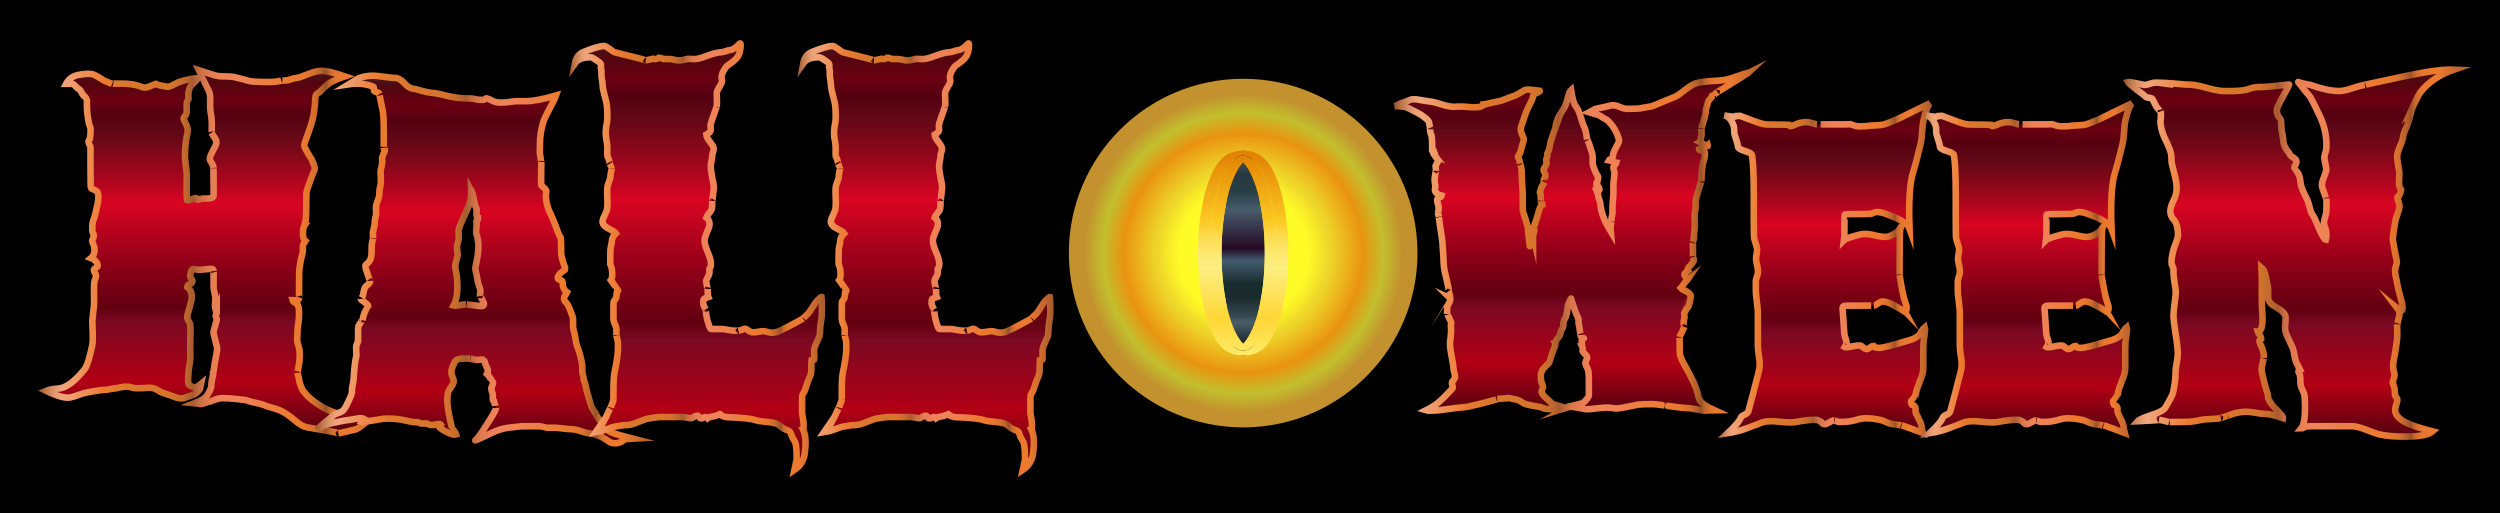 <?xml version="1.0" encoding="utf-8"?>

<!DOCTYPE svg PUBLIC "-//W3C//DTD SVG 1.1//EN" "http://www.w3.org/Graphics/SVG/1.1/DTD/svg11.dtd">
<svg version="1.1" id="Layer_1" xmlns="http://www.w3.org/2000/svg" xmlns:xlink="http://www.w3.org/1999/xlink" x="0px" y="0px"
	 viewBox="0 0 2658.048 545.792" style="enable-background:new 0 0 2658.048 545.792;" xml:space="preserve">
<style type="text/css">
	.st0{fill:url(#SVGID_1_);stroke:url(#SVGID_2_);stroke-width:7;stroke-miterlimit:10;}
	.st1{fill:url(#SVGID_3_);stroke:url(#SVGID_4_);stroke-width:7;stroke-miterlimit:10;}
	.st2{fill:url(#SVGID_5_);stroke:url(#SVGID_6_);stroke-width:7;stroke-miterlimit:10;}
	.st3{fill:url(#SVGID_7_);stroke:url(#SVGID_8_);stroke-width:7;stroke-miterlimit:10;}
	.st4{fill:url(#SVGID_9_);stroke:url(#SVGID_10_);stroke-width:7;stroke-miterlimit:10;}
	.st5{fill:url(#SVGID_11_);stroke:url(#SVGID_12_);stroke-width:7;stroke-miterlimit:10;}
	.st6{fill:url(#SVGID_13_);stroke:url(#SVGID_14_);stroke-width:7;stroke-miterlimit:10;}
	.st7{fill:url(#SVGID_15_);stroke:url(#SVGID_16_);stroke-width:7;stroke-miterlimit:10;}
	.st8{fill:url(#SVGID_17_);}
	.st9{fill:url(#SVGID_18_);}
	.st10{fill:url(#SVGID_19_);}
	.st11{fill:url(#SVGID_20_);}
</style>
<rect width="2658.048" height="545.792"/>
<g>
	<linearGradient id="SVGID_1_" gradientUnits="userSpaceOnUse" x1="223.608" y1="460.814" x2="223.608" y2="74.5">
		<stop  offset="0" style="stop-color:#550210"/>
		<stop  offset="0.141" style="stop-color:#B20014"/>
		<stop  offset="0.306" style="stop-color:#7B0922"/>
		<stop  offset="0.345" style="stop-color:#620010"/>
		<stop  offset="0.453" style="stop-color:#890017"/>
		<stop  offset="0.632" style="stop-color:#D90522"/>
		<stop  offset="0.707" style="stop-color:#A6061D"/>
		<stop  offset="0.789" style="stop-color:#740818"/>
		<stop  offset="0.83" style="stop-color:#610816"/>
		<stop  offset="0.876" style="stop-color:#550110"/>
		<stop  offset="0.919" style="stop-color:#6B0012"/>
		<stop  offset="0.966" style="stop-color:#53050E"/>
		<stop  offset="1" style="stop-color:#441A20"/>
	</linearGradient>
	<linearGradient id="SVGID_2_" gradientUnits="userSpaceOnUse" x1="40.325" y1="266.595" x2="410.861" y2="266.595">
		<stop  offset="0" style="stop-color:#975227"/>
		<stop  offset="0.006" style="stop-color:#A35D32"/>
		<stop  offset="0.025" style="stop-color:#C57C51"/>
		<stop  offset="0.043" style="stop-color:#DD9368"/>
		<stop  offset="0.059" style="stop-color:#ECA075"/>
		<stop  offset="0.073" style="stop-color:#F1A57A"/>
		<stop  offset="0.116" style="stop-color:#EF9762"/>
		<stop  offset="0.191" style="stop-color:#EC7A30"/>
		<stop  offset="0.199" style="stop-color:#E97930"/>
		<stop  offset="0.243" style="stop-color:#DD772E"/>
		<stop  offset="0.286" style="stop-color:#D9762D"/>
		<stop  offset="0.367" style="stop-color:#D7752D"/>
		<stop  offset="0.397" style="stop-color:#D0712D"/>
		<stop  offset="0.417" style="stop-color:#C56B2E"/>
		<stop  offset="0.434" style="stop-color:#B4622E"/>
		<stop  offset="0.444" style="stop-color:#A65B2F"/>
		<stop  offset="0.447" style="stop-color:#AC5E32"/>
		<stop  offset="0.462" style="stop-color:#C46C40"/>
		<stop  offset="0.478" style="stop-color:#D7764A"/>
		<stop  offset="0.498" style="stop-color:#E47D51"/>
		<stop  offset="0.523" style="stop-color:#EC8256"/>
		<stop  offset="0.573" style="stop-color:#EE8357"/>
		<stop  offset="0.671" style="stop-color:#ED7D3F"/>
		<stop  offset="0.725" style="stop-color:#EC7A30"/>
		<stop  offset="0.759" style="stop-color:#EA7930"/>
		<stop  offset="0.778" style="stop-color:#E1752F"/>
		<stop  offset="0.794" style="stop-color:#D46F2E"/>
		<stop  offset="0.807" style="stop-color:#C0652C"/>
		<stop  offset="0.82" style="stop-color:#A75A2A"/>
		<stop  offset="0.826" style="stop-color:#965229"/>
		<stop  offset="0.826" style="stop-color:#965229"/>
		<stop  offset="0.832" style="stop-color:#B15F2B"/>
		<stop  offset="0.838" style="stop-color:#C7692D"/>
		<stop  offset="0.846" style="stop-color:#D8702E"/>
		<stop  offset="0.855" style="stop-color:#E3762F"/>
		<stop  offset="0.868" style="stop-color:#EA7930"/>
		<stop  offset="0.904" style="stop-color:#EC7A30"/>
		<stop  offset="1" style="stop-color:#A65B2D"/>
	</linearGradient>
	<path class="st0" d="M226.604,397.787c0.318-1.596,0.719-4.153,1.198-7.669c0.318-3.513,0.719-6.071,1.198-7.669
		c1.116-5.43,1.756-9.347,1.917-11.743c0-0.96-0.561-3.434-1.678-7.43l-2.157-8.627c-0.322-1.276,0.318-4.314,1.918-9.106
		c0.958-3.355,1.438-5.19,1.438-5.512c0.157-0.797,0-1.595-0.479-2.397c-0.479-0.797-0.719-1.355-0.719-1.677
		c0-0.48,0.24-1.198,0.719-2.157l0.479-1.438c0,0.801-0.561-0.876-1.678-5.032c-0.322-1.277-0.322-3.117,0-5.512
		c0.157-2.877,0.24-4.712,0.24-5.512c-0.161-1.116-0.479-2.877-0.959-5.272c-0.64-2.397-0.958-4.232-0.958-5.512
		c0-1.116,0-4.794,0-11.024c0-5.111,0.079-7.189,0.24-6.23c-0.322-1.918-1.678-2.716-4.074-2.397
		c-7.669,0.801-11.983,1.119-12.941,0.958c-2.876-0.636-4.475-0.958-4.793-0.958c-1.119,0.161-2,1.359-2.636,3.595
		c-0.64,2.239-0.801,3.995-0.479,5.272c0,0.478,0.318,1.041,0.958,1.677c0.636,0.48,1.037,1.041,1.198,1.678
		c0.157,1.917-0.64,3.197-2.397,3.834c-1.917,0.802-2.958,1.838-3.115,3.115c3.673,2.719,5.272,6.872,4.793,12.463
		c-0.161,1.437-1.281,5.912-3.355,13.419c-0.801,2.558-1.281,4.396-1.438,5.512c-0.322,1.281,0.636,3.677,2.876,7.19
		c0.636,0.958,0.797,6.313,0.479,16.056c-0.161,2.556-0.161,9.346,0,20.37c0,1.917-0.322,4.636-0.959,8.147
		c-0.64,3.835-0.958,6.554-0.958,8.149c-0.64,6.392-0.64,10.304,0,11.743c0.637,1.438,2.157,2.558,4.554,3.355
		c2.396,0.801,5.272-0.24,8.627-3.115l-1.198,5.512c-1.438,1.917-2.797,3.355-4.074,4.314c-0.64,0.639-2.558,1.521-5.752,2.635
		c-1.281,0.322-3.516,1.119-6.71,2.397c-3.037,0.641-6.074,0.401-9.107-0.718c-1.119-0.319-3.276-1.116-6.47-2.397
		c-2.718-0.958-4.875-1.677-6.47-2.157c-1.917-0.48-3.834-1.438-5.751-2.875c-1.76-1.116-3.594-1.918-5.512-2.397
		c-2.078-0.48-5.594-0.48-10.544,0c-4.636,0.322-8.07,0.24-10.305-0.24c-4.157-1.116-6.471-1.595-6.951-1.438
		c-1.438,0-3.437,0.24-5.991,0.72c-2.718,0.639-4.635,1.041-5.751,1.198c-1.119,0-3.355,0.322-6.71,0.958
		c-2.718,0.639-5.032,0.879-6.95,0.718c-1.119,0-6.23,0.802-15.337,2.397c-3.037,0.478-6.231,1.359-9.587,2.635
		c-3.996,1.438-7.111,2.397-9.346,2.877c-5.112,1.281-13.817-1.037-26.122-6.951c3.197-1.276,7.511-2.075,12.941-2.397
		c8.309-0.636,17.652-7.508,28.039-20.61c2.554-3.193,5.272-11.743,8.148-25.642c0.479-2.875,0.636-7.107,0.479-12.701
		c-0.322-7.029-0.479-11.264-0.479-12.701c0.157-1.918,0.479-5.113,0.958-9.587c0.637-3.992,0.959-7.189,0.959-9.586
		c-0.161-12.78-0.161-19.651,0-20.61c0-0.958,0.239-2.157,0.718-3.594c0.637-1.757,1.037-2.956,1.198-3.595
		c0.318-1.277,0-2.637-0.958-4.074c-0.801-1.438-1.198-2.476-1.198-3.115c0-0.96,0.558-1.678,1.678-2.158
		c1.116-0.797,1.835-1.355,2.157-1.677c0.636-1.595,0.079-3.434-1.678-5.512c-1.599-1.756-3.276-2.954-5.033-3.595
		c1.596-1.276,2.636-3.033,3.116-5.272c0.636-2.075,0.636-4.552,0-7.429c0-0.156-0.401-1.037-1.198-2.635
		c-0.64-1.596-0.958-2.476-0.958-2.637c0.157-0.797,0.557-1.917,1.198-3.355c0.637-0.958,0.798-2.157,0.479-3.595
		c0-0.317-0.239-0.958-0.718-1.917c-0.479-0.797-0.719-1.516-0.719-2.157c0,0.641,0-1.198,0-5.512c0-2.075,0.797-5.19,2.397-9.346
		c0.636-1.917,1.756-6.628,3.354-14.139c1.116-6.069,0.959-10.222-0.479-12.463c-0.64-0.797-1.76-1.516-3.354-2.157
		c-1.761-0.636-2.876-1.355-3.355-2.157c-0.322-0.478-0.479-7.189-0.479-20.13v-12.701c0-7.19,0-10.623,0-10.306
		c0-0.478-0.401-1.437-1.198-2.875c-0.64-1.116-0.958-2.075-0.958-2.875c0.318-1.277,0.876-2.476,1.678-3.595
		c0.157-0.636,0.318-2.476,0.479-5.512c0.157-2.875,0.157-4.633,0-5.272c0-0.636-0.24-1.438-0.719-2.397
		c-0.479-0.797-0.719-1.355-0.719-1.677c-1.76-8.149-2.557-15.578-2.396-22.288c0.479-3.194-0.322-5.668-2.397-7.429
		c-1.599-1.277-2.718-2.793-3.355-4.554c-0.64-1.437-1.52-2.474-2.636-3.115c-0.958-0.478-2.318-1.677-4.074-3.595
		c-1.281-1.437-2.479-2.157-3.595-2.157h-5.991c2.719-5.272,7.269-8.466,13.66-9.586c7.19-1.276,12.14-1.437,14.859-0.478
		c2.396,0.801,6.388,3.036,11.983,6.709c0.797,0.322,2.157,0.881,4.074,1.678c1.757,0.801,3.115,1.359,4.074,1.677
		c-0.322-0.156,2.875-0.238,9.586-0.238c8.945,0,15.895,1.041,20.849,3.115c3.033,1.437,6.149,1.437,9.347,0
		c5.272-2.236,7.587-3.194,6.95-2.877c0.479,0.802,4.554,1.839,12.223,3.115c1.438,0.161,3.433-0.478,5.991-1.917
		c3.512-1.756,5.59-2.793,6.23-3.115c10.223-3.033,16.775-4.314,19.651-3.834c0,0.801-1.281,2.395-3.834,4.792
		c-2.557,2.397-3.917,3.996-4.074,4.794c-0.801,2.078-1.359,4.235-1.678,6.47c0.157,3.036,0.239,4.876,0.239,5.512
		c-0.161,0.639-0.479,1.359-0.958,2.157c-0.479,0.639-0.801,1.198-0.958,1.677c-0.161,0.322-0.161,2.798,0,7.429
		c0.157,2.241,0,3.917-0.479,5.034c0,0.322-0.479,1.041-1.438,2.157c-0.958,1.119-1.438,1.917-1.438,2.397
		c-0.161,0.639,0.636,2.556,2.397,5.75c2.074,3.516,2.553,7.352,1.438,11.504c-1.438,5.75-2.239,13.263-2.397,22.527
		c0,2.397,0.318,5.912,0.959,10.544c0.636,4.475,0.958,7.909,0.958,10.306c-0.161,15.816-0.083,24.526,0.239,26.12
		c1.438,0.48,3.033,0.322,4.793-0.478c1.918-1.116,3.434-1.595,4.554-1.438c1.116,0.161,1.835,0.72,2.157,1.678
		c0.958,0,1.678-0.158,2.157-0.48c0.636-0.317,1.198-0.478,1.678-0.478c1.116-0.319,2.636-0.398,4.554-0.24
		c2.074,0,3.594-0.079,4.553-0.24c2.236-0.319,3.512-1.116,3.834-2.397c0,0.161,0-1.595,0-5.272
		c-0.161-18.052-0.161-26.278,0-24.684c-0.161-1.595-0.801-3.273-1.917-5.032c-1.281-1.757-2-3.273-2.157-4.554
		c-0.161-1.596,1.678-5.831,5.512-12.703c1.756-3.193,2.074-5.75,0.958-7.667l-4.554-7.19c0.157,0.322,0.24-3.194,0.24-10.544
		c0-3.194-0.479-7.508-1.438-12.941c-0.322-1.438-0.4-5.111-0.239-11.024c0.157-4.633-0.401-8.147-1.678-10.544
		C214.779,82.57,211.105,75.3,210.787,74.5l17.255,5.512c2.554,0.801,6.231,1.198,11.024,1.198c4.95,0,8.545,0.322,10.784,0.958
		c7.508,1.759,12.062,2.957,13.66,3.594c2.554,0.96,9.904,1.438,22.048,1.438c5.273,0,9.744-0.478,13.42-1.438
		c-0.479,0.161,1.918,0,7.19-0.478l5.991-1.917c0.797-0.158,1.835-0.319,3.115-0.48c1.277-0.156,2.397-0.396,3.355-0.718
		c3.673-1.277,7.508-2.716,11.503-4.314c5.272-2.075,10.223-2.877,14.859-2.397c3.992,0.322,11.18,2.239,21.568,5.752
		c-9.268,3.197-15.259,5.99-17.974,8.387c-2.719,2.397-5.673,5.193-8.867,8.387c-2.875,1.119-4.396,3.437-4.553,6.95
		c-0.161,6.23-0.801,12.221-1.918,17.973c-0.801,4.794-3.355,12.941-7.669,24.445c-1.438,3.995-2.157,6.313-2.157,6.949
		c0.319,1.917,1.438,4.475,3.355,7.669c2.715,4.475,4.232,6.95,4.554,7.429c2.554,5.594,3.673,9.107,3.355,10.546
		c-0.161,0.801-0.64,1.999-1.438,3.594c-0.801,1.761-1.281,2.959-1.438,3.595c-0.322,1.119-1.359,3.917-3.115,8.387
		c-1.281,3.355-2.157,6.153-2.636,8.387c-0.322,1.121-0.48,6.393-0.48,15.818c0,10.705-0.479,16.378-1.438,17.015
		c-0.322,0.641-0.161,1.119,0.479,1.438c-1.438,1.917-2.239,4.396-2.396,7.429c-0.48,5.433,0.396,9.028,2.636,10.784
		c-0.161,0.322-0.64,0.958-1.438,1.917c-0.64,0.958-1.041,1.678-1.198,2.157c-0.322,0.958-0.401,2.157-0.24,3.595
		c0,1.761,0,2.957,0,3.595c-0.161,1.119-0.479,2.556-0.958,4.314c-0.64,2.078-1.041,3.516-1.198,4.314
		c-0.801,5.272-1.281,8.308-1.438,9.106c-0.322,1.281-0.479,9.189-0.479,23.725c0,5.274,0.078,7.669,0.239,7.19
		c-0.479,2.078-1.359,3.197-2.636,3.355c-0.479,0-1.198-0.158-2.157-0.48c-0.958-0.158-1.76-0.24-2.397-0.24
		c0.48,1.918,2.075,3.038,4.794,3.355c0.157,0.641,0.479,1.438,0.958,2.397c0.479,1.281,0.797,2.157,0.958,2.637
		c0.157,1.119,0.24,3.995,0.24,8.627c0,2.078-0.322,5.114-0.959,9.106c-0.64,4.157-0.879,7.273-0.718,9.347
		c0,0.801-0.083,2.157-0.24,4.074c0,1.598,0,2.875,0,3.834c0.157,1.281,0.479,2.719,0.958,4.314
		c0.637,2.239,1.037,3.677,1.198,4.314c0.636,3.996,0.636,8.867,0,14.619c-1.281,7.991-2,11.585-2.157,10.784
		c0.157,0.801,0.558,1.999,1.198,3.595c0.479,1.437,0.719,2.635,0.719,3.594c0.318,2.397,1.037,4.876,2.157,7.429l1.438,3.355
		c4.153,6.074,10.462,11.743,18.932,17.016c16.933,10.544,36.187,13.738,57.755,9.586c-1.917,1.598-4.396,3.834-7.429,6.71
		c-6.392,5.589-10.866,8.627-13.42,9.106c-10.545,2.555-16.378,3.913-17.495,4.074c1.757-0.322-9.347-2.479-33.311-6.47
		c-3.516-0.639-7.512-2.796-11.983-6.47c-5.913-5.111-10.867-8.627-14.859-10.544c-1.917-1.116-4.875-2.236-8.867-3.355
		c-4.314-1.116-7.351-2.075-9.107-2.875c-2.396-1.116-7.189-2.397-14.379-3.835c-0.64-0.156-1.678-0.478-3.115-0.958
		c-1.12-0.478-2.079-0.797-2.876-0.958c-15.338-1.917-24.924-2.474-28.758-1.677c-2.078,0.478-4.157,1.198-6.231,2.157
		c-1.917,0.801-3.276,1.198-4.074,1.198c-0.958,0.161-2.636,0.718-5.033,1.677c-2.078,0.641-3.355,0.958-3.834,0.958
		c-1.119-0.317-3.276-0.636-6.471-0.958c7.347-2.875,11.822-5.752,13.421-8.627c3.032-5.111,4.471-8.305,4.314-9.586
		c-0.161-2.397,0.479-6.388,1.917-11.983V397.787z"/>
	<linearGradient id="SVGID_3_" gradientUnits="userSpaceOnUse" x1="502.92" y1="471.302" x2="502.92" y2="80.49">
		<stop  offset="0" style="stop-color:#550210"/>
		<stop  offset="0.141" style="stop-color:#B20014"/>
		<stop  offset="0.306" style="stop-color:#7B0922"/>
		<stop  offset="0.345" style="stop-color:#620010"/>
		<stop  offset="0.453" style="stop-color:#890017"/>
		<stop  offset="0.632" style="stop-color:#D90522"/>
		<stop  offset="0.707" style="stop-color:#A6061D"/>
		<stop  offset="0.789" style="stop-color:#740818"/>
		<stop  offset="0.83" style="stop-color:#610816"/>
		<stop  offset="0.876" style="stop-color:#550110"/>
		<stop  offset="0.919" style="stop-color:#6B0012"/>
		<stop  offset="0.966" style="stop-color:#53050E"/>
		<stop  offset="1" style="stop-color:#441A20"/>
	</linearGradient>
	<linearGradient id="SVGID_4_" gradientUnits="userSpaceOnUse" x1="334.671" y1="275.896" x2="696.11" y2="275.896">
		<stop  offset="0" style="stop-color:#975227"/>
		<stop  offset="0.006" style="stop-color:#A35D32"/>
		<stop  offset="0.025" style="stop-color:#C57C51"/>
		<stop  offset="0.043" style="stop-color:#DD9368"/>
		<stop  offset="0.059" style="stop-color:#ECA075"/>
		<stop  offset="0.073" style="stop-color:#F1A57A"/>
		<stop  offset="0.116" style="stop-color:#EF9762"/>
		<stop  offset="0.191" style="stop-color:#EC7A30"/>
		<stop  offset="0.199" style="stop-color:#E97930"/>
		<stop  offset="0.243" style="stop-color:#DD772E"/>
		<stop  offset="0.286" style="stop-color:#D9762D"/>
		<stop  offset="0.367" style="stop-color:#D7752D"/>
		<stop  offset="0.397" style="stop-color:#D0712D"/>
		<stop  offset="0.417" style="stop-color:#C56B2E"/>
		<stop  offset="0.434" style="stop-color:#B4622E"/>
		<stop  offset="0.444" style="stop-color:#A65B2F"/>
		<stop  offset="0.447" style="stop-color:#AC5E32"/>
		<stop  offset="0.462" style="stop-color:#C46C40"/>
		<stop  offset="0.478" style="stop-color:#D7764A"/>
		<stop  offset="0.498" style="stop-color:#E47D51"/>
		<stop  offset="0.523" style="stop-color:#EC8256"/>
		<stop  offset="0.573" style="stop-color:#EE8357"/>
		<stop  offset="0.671" style="stop-color:#ED7D3F"/>
		<stop  offset="0.725" style="stop-color:#EC7A30"/>
		<stop  offset="0.759" style="stop-color:#EA7930"/>
		<stop  offset="0.778" style="stop-color:#E1752F"/>
		<stop  offset="0.794" style="stop-color:#D46F2E"/>
		<stop  offset="0.807" style="stop-color:#C0652C"/>
		<stop  offset="0.82" style="stop-color:#A75A2A"/>
		<stop  offset="0.826" style="stop-color:#965229"/>
		<stop  offset="0.826" style="stop-color:#965229"/>
		<stop  offset="0.832" style="stop-color:#B15F2B"/>
		<stop  offset="0.838" style="stop-color:#C7692D"/>
		<stop  offset="0.846" style="stop-color:#D8702E"/>
		<stop  offset="0.855" style="stop-color:#E3762F"/>
		<stop  offset="0.868" style="stop-color:#EA7930"/>
		<stop  offset="0.904" style="stop-color:#EC7A30"/>
		<stop  offset="1" style="stop-color:#A65B2D"/>
	</linearGradient>
	<path class="st1" d="M380.699,83.605c4.314-2.073,9.665-3.115,16.056-3.115c2.236,0,6.148,0.401,11.743,1.198
		c5.752,0.802,9.665,1.198,11.743,1.198c3.033,0,6.148,1.761,9.346,5.272c3.194,3.516,6.149,5.512,8.867,5.992
		c2.075,0.161,5.351,0.958,9.826,2.397c4.314,1.119,7.669,1.838,10.065,2.157c3.673,0.161,8.867,1.119,15.578,2.875
		c7.987,2.078,16.213,3.115,24.684,3.115c1.438-0.158,3.272,0,5.512,0.48c2.554,0.639,4.393,0.958,5.512,0.958
		c2.714,0.161,4.314,0.161,4.793,0c0.479-0.158,0.958-0.48,1.438-0.958c0.637-0.48,1.198-0.72,1.678-0.72
		c0.318,0,2.954,1.198,7.909,3.595c1.756,0.801,5.032,1.119,9.825,0.958c1.596,0,3.992-0.24,7.19-0.718
		c3.033-0.48,5.351-0.72,6.95-0.72c3.512,0,6.789,0,9.826,0c7.347,0,17.974-1.996,31.873-5.991
		c-1.119,3.197-3.437,7.991-6.95,14.379c-3.355,6.073-5.594,10.866-6.71,14.378c-2.24,7.991-3.355,15.42-3.355,22.288
		c0,6.392-0.083,9.428-0.24,9.106c1.116,8.471,1.678,11.905,1.678,10.306c-0.322,17.735-0.239,26.122,0.24,25.164
		c2.875,2.556,4.471,4.235,4.793,5.032c0.318,0.641,0.397,1.599,0.239,2.875c-0.322,1.761-0.479,2.798-0.479,3.115
		c0.318,7.033,2.075,13.582,5.272,19.651c1.277,2.397,3.033,6.632,5.273,12.703c1.917,5.594,3.752,9.826,5.512,12.701
		c0.157,0.478,0.239,5.512,0.239,15.098c0,2.558,0.876,6.553,2.636,11.983c1.438,3.677,2.075,5.594,1.918,5.752
		c-0.161,0.478-0.88,1.119-2.157,1.917c-1.438,0.958-2.24,1.521-2.397,1.677c-3.197,3.038-4.235,5.356-3.115,6.951
		c0.157,0.322,0.876,0.639,2.157,0.958c1.116,0.322,1.835,0.718,2.157,1.198c0.318,0.478,0.479,1.359,0.479,2.635
		c0,1.599,0.079,2.637,0.24,3.117c0.958,2.875,2.396,4.953,4.314,6.23c-0.322,0.639-0.88,1.598-1.678,2.875
		c-0.801,1.119-1.281,2.078-1.438,2.877c-0.479,1.598,0.48,3.594,2.876,5.991c1.277,1.281,3.273,5.834,5.991,13.659
		c0.636,0.322,0.876,4.314,0.719,11.983c0,0.48,0.557,2.877,1.678,7.19c0.318,1.119,0.718,3.355,1.198,6.71
		c0.48,2.875,1.037,5.114,1.678,6.709c2.075,5.116,3.673,10.784,4.794,17.016c0.318,1.437,0.479,3.916,0.479,7.429
		c-0.161,1.917,0.239,4.396,1.198,7.429c0.48,0.958,0.558,1.999,0.24,3.115c0.157,0.48,0.397,1.041,0.719,1.677
		c0.318,0.802,0.557,1.359,0.718,1.678c0.157,0.639,0.479,2.078,0.959,4.314c0.318,1.76,0.636,3.197,0.958,4.314
		c3.033,10.705,4.632,16.217,4.793,16.536c3.673,6.073,5.429,8.949,5.272,8.627c1.277,3.033,3.194,5.75,5.752,8.147
		c0.797,0.958,1.917,2.397,3.354,4.314c1.277,2.075,2.397,3.513,3.355,4.314c1.757,1.757,8.945,4.232,21.568,7.429
		c-0.161,0-1.119,0.559-2.875,1.678c-1.918,1.277-3.595,2.315-5.033,3.115c-5.272,2.236-9.987,1.756-14.139-1.438
		c-5.912-4.314-12.222-6.87-18.932-7.669c-2.558-0.322-5.991-1.197-10.305-2.635c-3.677-1.281-7.19-1.917-10.545-1.917
		c-1.438,0-4.074-0.24-7.908-0.72c-3.995-0.478-6.711-0.718-8.148-0.718c-5.751,0-8.47,0-8.148,0
		c-4.954-1.119-7.512-1.678-7.669-1.678h-19.411c-0.479,0-5.433,0.559-14.858,1.678c-5.434,0.636-11.586,2.637-18.453,5.991
		c-11.825,5.752-17.255,8.149-16.296,7.19c0.797-0.322,2.714-2.558,5.751-6.711c1.438-1.917,3.115-4.475,5.033-7.669
		c2.396-3.834,3.992-6.313,4.793-7.429c4.314-6.868,6.47-11.024,6.47-12.463c0,0.161-0.719-2.234-2.157-7.189
		c-0.801-0.319-1.198-0.876-1.198-1.677c-0.161-0.319-0.161-1.835,0-4.554c0-1.116-0.322-2.397-0.958-3.835
		c-0.479-1.595-0.719-2.793-0.719-3.594c0-0.638,0.318-1.596,0.959-2.877c0.636-1.276,0.958-2.313,0.958-3.115
		c0-0.156-0.64-1.198-1.918-3.115c-2.239-3.673-3.755-5.829-4.553-6.47c0.958-1.917,1.198-3.434,0.718-4.554
		c-1.76-3.834-2.479-5.351-2.157-4.554c-1.12-3.834-1.76-5.75-1.917-5.75c-0.801-0.319-2.157-0.319-4.074,0
		c-2.078,0.322-3.437,0.399-4.074,0.24c-4.636-0.96-6.793-1.438-6.47-1.438h-8.148c-3.677,0-6.231,0.958-7.669,2.875
		c-0.958,1.438-2,3.677-3.115,6.711c-1.119,3.355-1.281,5.99-0.479,7.909c1.595,3.677,2.235,6.313,1.917,7.907
		c-0.322,1.281-1.198,2.877-2.636,4.794c-1.438,2.078-2.397,3.595-2.876,4.554c-0.801,1.917-1.198,5.433-1.198,10.544
		c0,4.156,0.958,10.705,2.875,19.651c1.438,6.388,2.236,9.586,2.397,9.586c0.318,0.48,1.116,1.517,2.396,3.115
		c1.116,1.277,1.757,2.315,1.918,3.115c-1.918,0.636-5.272-0.238-10.066-2.635c-4.156-2.078-7.032-3.996-8.627-5.752
		c0.798-0.639,1.517-1.359,2.157-2.157c-0.64-0.801-2.318-0.879-5.032-0.24c-3.037,0.636-4.955,0.876-5.752,0.72
		c-0.64-0.161-1.438-0.48-2.396-0.96c-0.959-0.478-1.761-0.718-2.397-0.718c-0.479-0.161-1.281-0.161-2.397,0
		c-1.119,0.158-1.917,0.158-2.396,0c-0.64,0-1.281-0.161-1.918-0.478c-0.801-0.322-1.359-0.562-1.677-0.72
		c-0.641,0-1.359-0.082-2.157-0.24c-1.12,0-1.839,0-2.157,0c-1.761-0.161-3.996-0.561-6.711-1.197
		c-3.355-0.802-5.594-1.281-6.71-1.438c-10.065-1.599-18.453-1.599-25.163,0c-1.119,0.158-2.719,0.396-4.793,0.718
		c-2.24,0.319-3.834,0.559-4.794,0.72c-4.475,0.797-7.272,1.036-8.387,0.718c0.318-0.958,1.756-1.839,4.314-2.637
		c-2.558-1.437-6.152-1.521-10.784-0.238c-1.438,0.317-3.355,0.636-5.752,0.958c-2.875,0.478-4.714,0.718-5.511,0.718
		c-17.094,3.033-26.519,6.23-28.279,9.586c0.958-1.917,3.917-4.792,8.867-8.627c5.115-4.156,7.752-6.309,7.909-6.47
		c0.64-0.797,2.157-1.595,4.553-2.397c2.554-0.797,4.232-1.516,5.033-2.157c1.596-1.595,2.793-3.194,3.595-4.792
		c0.636-1.438,2.074-4.472,4.314-9.107c1.438-2.714,2.157-5.19,2.157-7.429c-0.161-1.595,0.078-3.674,0.718-6.23
		c0.479-2.716,0.798-4.633,0.958-5.752c0.798-12.461,1.678-20.449,2.637-23.965c0.479-1.438,0.557-3.512,0.239-6.23
		c-0.161-2.714-0.161-4.712,0-5.992c0.157-0.636,0.479-1.355,0.958-2.157c0.48-0.958,0.798-1.756,0.959-2.395
		c0,0.322,0-1.678,0-5.992c0-6.388,0.078-9.744,0.239-10.066c3.194-5.428,4.711-7.585,4.554-6.47
		c0.797-4.792,1.835-8.147,3.115-10.064c1.917-2.877,2.876-4.393,2.876-4.554c0.318-0.958-0.562-2.157-2.636-3.595
		c-3.516-2.553-5.273-3.992-5.273-4.314c0,0.641,0.637-0.317,1.918-2.875c0.479-0.958,0.797-2.236,0.958-3.835
		c0.318-2.073,0.636-3.433,0.958-4.074c0.318-1.438,1.438-2.875,3.355-4.314c1.918-1.438,2.876-2.875,2.876-4.314
		c0,1.281-1.599-3.115-4.793-13.181c-0.48-1.917-0.48-3.115,0-3.594c0-0.319,0.396-0.72,1.198-1.198
		c0.637-0.636,1.277-1.277,1.918-1.918c2.235-2.395,3.272-6.309,3.115-11.743c0-4.95,0.157-7.986,0.479-9.106
		c0.797-3.355,1.198-4.873,1.198-4.554c0-0.48-0.082-1.517-0.24-3.115c0-1.438,0-2.476,0-3.115l1.918-8.627
		c-0.161-2.877,0.239-5.91,1.198-9.107c0.318-1.277,0.396-3.033,0.239-5.272c-0.161-2.397-0.161-4.153,0-5.272
		c0.157-1.116,0.798-3.115,1.918-5.992c0.958-2.236,1.438-4.232,1.438-5.991c0-3.355,0.397-6.388,1.198-9.107
		c0.479-1.756,0.636-4.232,0.479-7.429c-0.161-4.153-0.24-6.628-0.24-7.429c0-1.277,0.319-3.033,0.959-5.272
		c0.479-2.236,0.718-3.992,0.718-5.272c0.158-0.319,0.158-1.037,0-2.157c-0.161-1.116-0.161-1.918,0-2.397
		c0.158-0.958,0.719-2.476,1.678-4.554c0.958-1.595,1.356-2.954,1.198-4.074c-0.801-0.48-1.198-1.116-1.198-1.917
		c0,0.161,0-1.356,0-4.554v-15.338c0-9.586-0.4-16.296-1.198-20.131c-2.718-12.461-3.756-18.213-3.115-17.255
		c-0.479-0.797-2.318-1.756-5.512-2.875c-0.479-0.158-0.718-0.958-0.718-2.397c0.157-1.437,0-2.236-0.479-2.397
		c-7.991-3.193-16.697-4.074-26.122-2.635L380.699,83.605z M512.506,325.412c2.236-0.317,2.637-1.917,1.198-4.792
		c-2.396-4.633-3.516-6.549-3.355-5.752c-0.161-0.797-0.082-1.996,0.24-3.595c0.157-1.595,0.157-2.793,0-3.594
		c-0.161-0.797-0.562-1.996-1.198-3.595c-0.64-1.756-1.04-3.033-1.198-3.834c-0.322-1.116-0.64-2.795-0.958-5.034
		c-0.322-2.075-0.64-3.673-0.958-4.792c-0.801-3.033-1.119-4.952-0.958-5.752c2.235-9.744,3.354-17.334,3.354-22.767
		c0-4.153-0.801-8.867-2.396-14.139c-0.161-0.48,0-3.513,0.479-9.107c0.157,0.96,0.079-0.156-0.24-3.355
		c0.158-1.115,0.719-1.835,1.678-2.157c0,0.48-0.561-1.115-1.678-4.792c0.319-4.472,0.397-6.148,0.24-5.032
		c-0.161-1.596-0.64-3.033-1.438-4.314c-2.558-11.983-3.996-18.215-4.314-18.693c0.318,7.35-0.479,13.263-2.397,17.733
		c-2.078,5.116-3.995,9.508-5.751,13.181c-3.037,6.71-4.715,10.945-5.033,12.703c-0.322,0.958-0.401,2.395-0.24,4.314
		c0.158,2.239,0.24,3.676,0.24,4.314c0,1.281-0.24,2.717-0.719,4.314c-0.64,2.239-1.041,3.755-1.198,4.552
		c-0.16,0.958,0.079,3.835,0.719,8.627c0.157,0.802-0.239,2.877-1.198,6.232c-0.958,3.516-1.438,5.673-1.438,6.47
		c0,1.598,0.318,3.834,0.958,6.71c0.637,3.036,0.958,5.193,0.958,6.471c1.116,12.622-0.082,22.287-3.594,28.997
		c1.116,0.322,5.43-0.158,12.941-1.438c-0.322,0,4.793,0.641,15.338,1.917H512.506z"/>
	<linearGradient id="SVGID_5_" gradientUnits="userSpaceOnUse" x1="742.57" y1="499.638" x2="742.57" y2="46.153">
		<stop  offset="0" style="stop-color:#550210"/>
		<stop  offset="0.141" style="stop-color:#B20014"/>
		<stop  offset="0.306" style="stop-color:#7B0922"/>
		<stop  offset="0.345" style="stop-color:#620010"/>
		<stop  offset="0.453" style="stop-color:#890017"/>
		<stop  offset="0.632" style="stop-color:#D90522"/>
		<stop  offset="0.707" style="stop-color:#A6061D"/>
		<stop  offset="0.789" style="stop-color:#740818"/>
		<stop  offset="0.83" style="stop-color:#610816"/>
		<stop  offset="0.876" style="stop-color:#550110"/>
		<stop  offset="0.919" style="stop-color:#6B0012"/>
		<stop  offset="0.966" style="stop-color:#53050E"/>
		<stop  offset="1" style="stop-color:#441A20"/>
	</linearGradient>
	<linearGradient id="SVGID_6_" gradientUnits="userSpaceOnUse" x1="604.9" y1="275.023" x2="877.398" y2="275.023">
		<stop  offset="0" style="stop-color:#975227"/>
		<stop  offset="0.006" style="stop-color:#A35D32"/>
		<stop  offset="0.025" style="stop-color:#C57C51"/>
		<stop  offset="0.043" style="stop-color:#DD9368"/>
		<stop  offset="0.059" style="stop-color:#ECA075"/>
		<stop  offset="0.073" style="stop-color:#F1A57A"/>
		<stop  offset="0.116" style="stop-color:#EF9762"/>
		<stop  offset="0.191" style="stop-color:#EC7A30"/>
		<stop  offset="0.199" style="stop-color:#E97930"/>
		<stop  offset="0.243" style="stop-color:#DD772E"/>
		<stop  offset="0.286" style="stop-color:#D9762D"/>
		<stop  offset="0.367" style="stop-color:#D7752D"/>
		<stop  offset="0.397" style="stop-color:#D0712D"/>
		<stop  offset="0.417" style="stop-color:#C56B2E"/>
		<stop  offset="0.434" style="stop-color:#B4622E"/>
		<stop  offset="0.444" style="stop-color:#A65B2F"/>
		<stop  offset="0.447" style="stop-color:#AC5E32"/>
		<stop  offset="0.462" style="stop-color:#C46C40"/>
		<stop  offset="0.478" style="stop-color:#D7764A"/>
		<stop  offset="0.498" style="stop-color:#E47D51"/>
		<stop  offset="0.523" style="stop-color:#EC8256"/>
		<stop  offset="0.573" style="stop-color:#EE8357"/>
		<stop  offset="0.671" style="stop-color:#ED7D3F"/>
		<stop  offset="0.725" style="stop-color:#EC7A30"/>
		<stop  offset="0.759" style="stop-color:#EA7930"/>
		<stop  offset="0.778" style="stop-color:#E1752F"/>
		<stop  offset="0.794" style="stop-color:#D46F2E"/>
		<stop  offset="0.807" style="stop-color:#C0652C"/>
		<stop  offset="0.82" style="stop-color:#A75A2A"/>
		<stop  offset="0.826" style="stop-color:#965229"/>
		<stop  offset="0.826" style="stop-color:#965229"/>
		<stop  offset="0.832" style="stop-color:#B15F2B"/>
		<stop  offset="0.838" style="stop-color:#C7692D"/>
		<stop  offset="0.846" style="stop-color:#D8702E"/>
		<stop  offset="0.855" style="stop-color:#E3762F"/>
		<stop  offset="0.868" style="stop-color:#EA7930"/>
		<stop  offset="0.904" style="stop-color:#EC7A30"/>
		<stop  offset="1" style="stop-color:#A65B2D"/>
	</linearGradient>
	<path class="st2" d="M854.247,457.46c2.397,5.272,2.876,13.419,1.438,24.444c-0.959,7.508-4.636,13.421-11.024,17.735l2.397-11.264
		c0-7.033-0.322-12.223-0.959-15.578c-0.161-1.598-0.88-3.355-2.157-5.272c-1.438-2.078-2.396-4.074-2.875-5.99
		c-0.48-2.078-1.76-3.437-3.834-4.074c-2.876-0.96-5.273-2.318-7.19-4.075c-2.397-2.556-6.47-4.074-12.223-4.554
		c-7.511-0.639-12.143-1.281-13.899-1.917c-4.475-1.759-14.701-2.875-30.675-3.355c-1.918-0.161-3.595-0.561-5.033-1.198
		c-2.397-1.595-3.276-2.313-2.636-2.157c0.479,0-1.281,0.72-5.272,2.157c-0.64,0.161-2,0.401-4.074,0.72
		c-1.76,0.317-3.037,0.797-3.834,1.437c-0.958-1.281-2.239-1.519-3.834-0.718c-1.917,0.958-3.197,1.277-3.834,0.958
		c-0.322,0-0.718-0.401-1.198-1.198c-0.48-0.797-0.88-1.276-1.198-1.437c-0.958-0.48-2.558-0.079-4.793,1.198
		c-1.918,1.276-3.438,1.677-4.554,1.197c-3.834-0.801-6.71-1.197-8.627-1.197c-7.669,0.156-15.02,0.156-22.047,0
		c-2.24,0-6.553,0.557-12.942,1.677c-1.917,0.319-5.672,1.595-11.263,3.834c-4.475,1.918-8.23,2.956-11.263,3.117
		c-3.355,0-7.83,0.557-13.42,1.677c-2.079,0.48-5.033,1.438-8.867,2.875c-3.677,1.438-6.553,2.315-8.627,2.637
		c0.161-0.161,3.033-5.512,8.627-16.056c3.355-7.347,4.951-10.623,4.793-9.826c0.158-0.636,0.637-1.996,1.438-4.074
		c0.797-1.596,1.277-3.033,1.438-4.314c0,0.322,0-2.157,0-7.43c0-10.862,0.397-18.052,1.198-21.568
		c2.235-10.222,3.433-18.369,3.594-24.444c0.157-5.272,0-8.627-0.479-10.066c-0.801-3.355-1.198-4.95-1.198-4.792
		c0-0.638,0-1.996,0-4.075c0.157-1.756,0.079-3.194-0.239-4.314c-0.161-0.958-0.801-2.553-1.918-4.792
		c-0.64-1.756-0.958-3.434-0.958-5.034v-9.826c0-4.631,0.079-7.268,0.24-7.907c0.157-0.319,0.557-0.876,1.198-1.678
		c0.798-0.797,1.277-1.516,1.438-2.157c0.157-0.636,0.318-1.677,0.479-3.115c0-1.277,0.078-2.236,0.239-2.875
		c0.798-0.319,1.277-0.958,1.438-1.917c0-0.158-0.801-1.277-2.397-3.355c-0.64-0.958-1.521-2.236-2.636-3.835
		c-1.281-1.917-2.157-3.194-2.636-3.834c1.438-1.756,1.756-5.752,0.958-11.983c-0.161-0.797-0.4-1.595-0.719-2.397
		c-0.479-0.958-0.801-1.756-0.958-2.397v-8.387c0-5.43,0.157-8.706,0.479-9.826c0.798-2.875,1.198-5.032,1.198-6.47
		c0-2.714,1.438-5.512,4.314-8.387c-0.801-1.116-3.437-2.793-7.908-5.034c-3.677-1.917-5.752-3.992-6.231-6.23
		c-0.322-1.595,0.24-3.834,1.678-6.71c1.757-3.834,2.715-6.148,2.876-6.949c0.636-2.716,0.797-6.95,0.479-12.703
		c-0.322-5.908-0.24-10.143,0.24-12.701c0.157-0.797,0.636-2.236,1.438-4.314c0.797-1.917,1.277-3.355,1.438-4.314
		c0.157-0.478,0.24-1.198,0.24-2.157c0-1.116,0.078-1.917,0.239-2.397c0.798-3.673,1.198-5.428,1.198-5.272
		c0-0.156-0.719-1.835-2.157-5.032c0.318,0.639-0.082-1.037-1.198-5.032c0-0.48-0.239-1.037-0.718-1.678
		c-0.479-0.48-0.719-1.037-0.719-1.677c-0.161-0.319-0.161-3.117,0-8.389c0-1.917-0.24-4.314-0.719-7.189
		c-0.64-3.513-0.958-5.908-0.958-7.189c-0.161-2.075,0-4.873,0.479-8.389c0.797-3.992,1.198-6.788,1.198-8.387
		c0.157-7.986-0.24-13.978-1.198-17.973c-2.557-9.265-3.834-15.098-3.834-17.495c0-1.277-0.161-2.954-0.479-5.034
		c-0.479-2.234-0.719-3.992-0.719-5.272c0-4.631-0.16-7.268-0.479-7.907c-0.322-0.319-0.322-1.277,0-2.877
		c0.158-1.437-0.479-2.635-1.917-3.594c-4.793-3.513-7.826-5.274-9.107-5.274c-8.148,0-13.739,2.157-16.775,6.47
		c1.119-6.069,4.314-10.143,9.586-12.221c10.544-4.152,17.734-6.23,21.568-6.23c0.958,0,2.876,1.041,5.752,3.115
		c2.875,2.238,4.632,3.437,5.272,3.593c23.485,5.752,34.509,8.627,33.072,8.627c0.157,0,2.715-0.557,7.669-1.677
		c0.479,0.161,1.037,0.24,1.678,0.24c0.797,0,1.356,0,1.677,0c1.277-0.319,2.315-0.797,3.116-1.438c0.636,0,1.438,0.161,2.396,0.48
		c1.116,0.478,1.918,0.801,2.397,0.958h6.471c1.277,0,3.194,0.322,5.751,0.958c2.075,0.478,3.913,0.639,5.512,0.478
		c1.116,0,2.554-0.238,4.314-0.718c1.918-0.48,3.273-0.797,4.074-0.958c0.797,0,2.157,0.082,4.074,0.24c1.757,0,3.033,0,3.834,0
		c2.715-0.158,7.19-1.438,13.42-3.835c6.231-2.236,10.942-3.355,14.139-3.355c0.318,0,1.678-0.317,4.074-0.958
		c2.553-0.958,4.392-1.436,5.512-1.436c2.714-0.319,5.99-2.555,9.825-6.71c1.116-1.116,1.356,0.801,0.719,5.75
		c-0.64,4.793-2.479,8.549-5.512,11.263c-2.557,2.239-4.793,3.995-6.71,5.272c-1.281,0.641-2.318,1.521-3.116,2.637
		c-3.834,5.272-5.272,9.668-4.314,13.181c0.479,1.759-0.082,3.834-1.678,6.23c-1.917,3.197-3.036,5.272-3.354,6.23
		c-0.48,1.917-0.562,4.715-0.24,8.387c0.157,3.835,0.079,6.554-0.24,8.149c0.158-0.636-1.438,3.834-4.793,13.419l-1.438,4.554
		c-0.322,0.802-0.401,1.917-0.24,3.355c0.158,1.599,0.24,2.719,0.24,3.355c-0.322,1.761-1.917,3.437-4.793,5.032
		c0.157,1.761,1.438,4.236,3.834,7.43c2.554,3.197,3.913,5.594,4.074,7.189c0,0.958-0.239,2.239-0.718,3.834
		c-0.641,1.761-0.959,3.199-0.959,4.314c0,1.281-0.239,2.959-0.718,5.034c-0.479,2.239-0.719,3.834-0.719,4.792
		c-0.161,2.397,0.318,6.632,1.438,12.703c1.438,6.23,1.996,10.225,1.678,11.983c-1.119,10.225-1.678,14.618-1.678,13.179
		c0.158,4.955-0.161,8.231-0.958,9.826c-0.322,0.641-1.281,1.918-2.876,3.835c-1.281,1.598-2.078,2.875-2.396,3.834
		c3.194,2.397,4.153,5.913,2.876,10.546c-0.48,1.281-1.281,3.197-2.397,5.751c-0.958,2.397-1.599,4.157-1.918,5.272
		c-0.958,3.677,0,8.711,2.876,15.098c2.876,6.393,3.992,11.264,3.355,14.619c-0.161,1.281-0.64,2.397-1.438,3.355
		c0,0.478,0,1.521,0,3.115c0,1.438-0.161,2.479-0.479,3.115c-2.079,3.835-3.116,6.153-3.116,6.951
		c1.116,6.553,1.678,9.267,1.678,8.147c0,4.636,0.24,7.511,0.719,8.627c-2.719,0.958-4.235,1.599-4.554,1.917
		c-0.64,0.641-0.958,2.079-0.958,4.314c0,1.761,0.958,4.075,2.876,6.951c-0.322-0.48-0.083,1.917,0.718,7.189
		c0.319,2.397,1.277,5.913,2.876,10.546c0.797,1.917,1.277,2.875,1.438,2.875c0.158,0.161,1.438,0.24,3.834,0.24
		c6.549-0.158,10.702,0,12.462,0.478c4.314,0.802,7.029,1.198,8.148,1.198c4.153,0,5.909,0.082,5.273,0.24
		c0.636-0.158,1.835-0.557,3.594-1.198c1.756-0.797,3.033-1.116,3.834-0.958c0.797,0.161,1.835,0.802,3.115,1.917
		c1.438,0.958,2.636,1.521,3.595,1.678c1.595,0.322,5.429-0.079,11.503-1.198c0.479-0.158,2.554,0.24,6.231,1.198
		c4.153,1.119,8.627,0.399,13.42-2.157c5.59-2.716,13.338-6.789,23.246-12.223c-0.479,0.322,1.356-1.517,5.512-5.512
		c0.797-0.797,2.314-2.954,4.554-6.47c2.235-3.673,3.673-5.829,4.314-6.47c3.354-3.355,5.189-4.95,5.511-4.794
		c0.158,0.641,0.24,6.632,0.24,17.975c0,1.598-0.401,4.876-1.198,9.826c-0.322,1.281-0.561,3.677-0.718,7.189
		c0,3.036-0.24,5.433-0.719,7.189c-0.479,1.121-1.521,3.355-3.115,6.711c-1.281,2.877-2.079,5.116-2.397,6.71
		c-0.161,0.958-0.161,2.798,0,5.512c0.157,2.558,0.079,4.475-0.24,5.752c0.798-0.319-0.082-0.158-2.636,0.478
		c-0.161,1.281-0.239,4.475-0.239,9.586c0,3.835-0.64,6.793-1.918,8.867c-0.958,1.917-2.636,6.632-5.032,14.139
		c-1.12,1.599-2,3.199-2.637,4.794c-0.161,0.801-0.239,3.594-0.239,8.387v9.826c0,0.801,0.318,2.959,0.958,6.471
		c0.479,2.714,0.719,4.95,0.719,6.71c0,0.797-0.083,1.996-0.24,3.595V457.46z"/>
	<linearGradient id="SVGID_7_" gradientUnits="userSpaceOnUse" x1="985.335" y1="499.638" x2="985.335" y2="46.153">
		<stop  offset="0" style="stop-color:#550210"/>
		<stop  offset="0.141" style="stop-color:#B20014"/>
		<stop  offset="0.306" style="stop-color:#7B0922"/>
		<stop  offset="0.345" style="stop-color:#620010"/>
		<stop  offset="0.453" style="stop-color:#890017"/>
		<stop  offset="0.632" style="stop-color:#D90522"/>
		<stop  offset="0.707" style="stop-color:#A6061D"/>
		<stop  offset="0.789" style="stop-color:#740818"/>
		<stop  offset="0.83" style="stop-color:#610816"/>
		<stop  offset="0.876" style="stop-color:#550110"/>
		<stop  offset="0.919" style="stop-color:#6B0012"/>
		<stop  offset="0.966" style="stop-color:#53050E"/>
		<stop  offset="1" style="stop-color:#441A20"/>
	</linearGradient>
	<linearGradient id="SVGID_8_" gradientUnits="userSpaceOnUse" x1="847.665" y1="275.023" x2="1120.163" y2="275.023">
		<stop  offset="0" style="stop-color:#975227"/>
		<stop  offset="0.006" style="stop-color:#A35D32"/>
		<stop  offset="0.025" style="stop-color:#C57C51"/>
		<stop  offset="0.043" style="stop-color:#DD9368"/>
		<stop  offset="0.059" style="stop-color:#ECA075"/>
		<stop  offset="0.073" style="stop-color:#F1A57A"/>
		<stop  offset="0.116" style="stop-color:#EF9762"/>
		<stop  offset="0.191" style="stop-color:#EC7A30"/>
		<stop  offset="0.199" style="stop-color:#E97930"/>
		<stop  offset="0.243" style="stop-color:#DD772E"/>
		<stop  offset="0.286" style="stop-color:#D9762D"/>
		<stop  offset="0.367" style="stop-color:#D7752D"/>
		<stop  offset="0.397" style="stop-color:#D0712D"/>
		<stop  offset="0.417" style="stop-color:#C56B2E"/>
		<stop  offset="0.434" style="stop-color:#B4622E"/>
		<stop  offset="0.444" style="stop-color:#A65B2F"/>
		<stop  offset="0.447" style="stop-color:#AC5E32"/>
		<stop  offset="0.462" style="stop-color:#C46C40"/>
		<stop  offset="0.478" style="stop-color:#D7764A"/>
		<stop  offset="0.498" style="stop-color:#E47D51"/>
		<stop  offset="0.523" style="stop-color:#EC8256"/>
		<stop  offset="0.573" style="stop-color:#EE8357"/>
		<stop  offset="0.671" style="stop-color:#ED7D3F"/>
		<stop  offset="0.725" style="stop-color:#EC7A30"/>
		<stop  offset="0.759" style="stop-color:#EA7930"/>
		<stop  offset="0.778" style="stop-color:#E1752F"/>
		<stop  offset="0.794" style="stop-color:#D46F2E"/>
		<stop  offset="0.807" style="stop-color:#C0652C"/>
		<stop  offset="0.82" style="stop-color:#A75A2A"/>
		<stop  offset="0.826" style="stop-color:#965229"/>
		<stop  offset="0.826" style="stop-color:#965229"/>
		<stop  offset="0.832" style="stop-color:#B15F2B"/>
		<stop  offset="0.838" style="stop-color:#C7692D"/>
		<stop  offset="0.846" style="stop-color:#D8702E"/>
		<stop  offset="0.855" style="stop-color:#E3762F"/>
		<stop  offset="0.868" style="stop-color:#EA7930"/>
		<stop  offset="0.904" style="stop-color:#EC7A30"/>
		<stop  offset="1" style="stop-color:#A65B2D"/>
	</linearGradient>
	<path class="st3" d="M1097.012,457.46c2.397,5.272,2.876,13.419,1.438,24.444c-0.959,7.508-4.636,13.421-11.024,17.735
		l2.397-11.264c0-7.033-0.322-12.223-0.959-15.578c-0.161-1.598-0.879-3.355-2.157-5.272c-1.438-2.078-2.396-4.074-2.875-5.99
		c-0.48-2.078-1.761-3.437-3.834-4.074c-2.876-0.96-5.273-2.318-7.19-4.075c-2.397-2.556-6.471-4.074-12.223-4.554
		c-7.511-0.639-12.143-1.281-13.899-1.917c-4.475-1.759-14.701-2.875-30.675-3.355c-1.918-0.161-3.595-0.561-5.033-1.198
		c-2.397-1.595-3.276-2.313-2.636-2.157c0.479,0-1.281,0.72-5.272,2.157c-0.64,0.161-2,0.401-4.074,0.72
		c-1.76,0.317-3.037,0.797-3.834,1.437c-0.958-1.281-2.239-1.519-3.834-0.718c-1.917,0.958-3.197,1.277-3.834,0.958
		c-0.322,0-0.718-0.401-1.198-1.198c-0.48-0.797-0.88-1.276-1.198-1.437c-0.958-0.48-2.558-0.079-4.793,1.198
		c-1.918,1.276-3.438,1.677-4.554,1.197c-3.834-0.801-6.71-1.197-8.627-1.197c-7.669,0.156-15.02,0.156-22.047,0
		c-2.24,0-6.553,0.557-12.942,1.677c-1.917,0.319-5.672,1.595-11.263,3.834c-4.475,1.918-8.23,2.956-11.263,3.117
		c-3.355,0-7.83,0.557-13.42,1.677c-2.079,0.48-5.033,1.438-8.867,2.875c-3.677,1.438-6.553,2.315-8.627,2.637
		c0.161-0.161,3.033-5.512,8.627-16.056c3.355-7.347,4.951-10.623,4.793-9.826c0.158-0.636,0.637-1.996,1.438-4.074
		c0.797-1.596,1.277-3.033,1.438-4.314c0,0.322,0-2.157,0-7.43c0-10.862,0.397-18.052,1.198-21.568
		c2.235-10.222,3.433-18.369,3.594-24.444c0.157-5.272,0-8.627-0.479-10.066c-0.801-3.355-1.198-4.95-1.198-4.792
		c0-0.638,0-1.996,0-4.075c0.157-1.756,0.079-3.194-0.239-4.314c-0.161-0.958-0.801-2.553-1.918-4.792
		c-0.64-1.756-0.958-3.434-0.958-5.034v-9.826c0-4.631,0.079-7.268,0.24-7.907c0.157-0.319,0.557-0.876,1.198-1.678
		c0.798-0.797,1.277-1.516,1.438-2.157c0.157-0.636,0.318-1.677,0.479-3.115c0-1.277,0.078-2.236,0.239-2.875
		c0.798-0.319,1.277-0.958,1.438-1.917c0-0.158-0.801-1.277-2.397-3.355c-0.64-0.958-1.521-2.236-2.636-3.835
		c-1.281-1.917-2.157-3.194-2.636-3.834c1.438-1.756,1.756-5.752,0.958-11.983c-0.161-0.797-0.4-1.595-0.719-2.397
		c-0.479-0.958-0.801-1.756-0.958-2.397v-8.387c0-5.43,0.157-8.706,0.479-9.826c0.798-2.875,1.198-5.032,1.198-6.47
		c0-2.714,1.438-5.512,4.314-8.387c-0.801-1.116-3.437-2.793-7.908-5.034c-3.677-1.917-5.752-3.992-6.231-6.23
		c-0.322-1.595,0.24-3.834,1.678-6.71c1.757-3.834,2.715-6.148,2.876-6.949c0.636-2.716,0.797-6.95,0.479-12.703
		c-0.322-5.908-0.24-10.143,0.24-12.701c0.157-0.797,0.636-2.236,1.438-4.314c0.797-1.917,1.277-3.355,1.438-4.314
		c0.157-0.478,0.24-1.198,0.24-2.157c0-1.116,0.078-1.917,0.239-2.397c0.798-3.673,1.198-5.428,1.198-5.272
		c0-0.156-0.719-1.835-2.157-5.032c0.318,0.639-0.082-1.037-1.198-5.032c0-0.48-0.239-1.037-0.718-1.678
		c-0.479-0.48-0.719-1.037-0.719-1.677c-0.161-0.319-0.161-3.117,0-8.389c0-1.917-0.24-4.314-0.719-7.189
		c-0.64-3.513-0.958-5.908-0.958-7.189c-0.161-2.075,0-4.873,0.479-8.389c0.797-3.992,1.198-6.788,1.198-8.387
		c0.157-7.986-0.24-13.978-1.198-17.973c-2.557-9.265-3.834-15.098-3.834-17.495c0-1.277-0.161-2.954-0.479-5.034
		c-0.479-2.234-0.719-3.992-0.719-5.272c0-4.631-0.16-7.268-0.479-7.907c-0.322-0.319-0.322-1.277,0-2.877
		c0.158-1.437-0.479-2.635-1.917-3.594c-4.793-3.513-7.826-5.274-9.107-5.274c-8.148,0-13.739,2.157-16.775,6.47
		c1.119-6.069,4.314-10.143,9.586-12.221c10.544-4.152,17.734-6.23,21.568-6.23c0.958,0,2.876,1.041,5.752,3.115
		c2.875,2.238,4.632,3.437,5.272,3.593c23.485,5.752,34.509,8.627,33.072,8.627c0.157,0,2.715-0.557,7.669-1.677
		c0.479,0.161,1.037,0.24,1.678,0.24c0.797,0,1.356,0,1.677,0c1.277-0.319,2.315-0.797,3.116-1.438c0.636,0,1.438,0.161,2.396,0.48
		c1.116,0.478,1.918,0.801,2.397,0.958h6.471c1.277,0,3.194,0.322,5.751,0.958c2.075,0.478,3.913,0.639,5.512,0.478
		c1.116,0,2.554-0.238,4.314-0.718c1.918-0.48,3.273-0.797,4.074-0.958c0.797,0,2.157,0.082,4.074,0.24c1.757,0,3.033,0,3.834,0
		c2.715-0.158,7.19-1.438,13.42-3.835c6.231-2.236,10.942-3.355,14.139-3.355c0.318,0,1.678-0.317,4.074-0.958
		c2.553-0.958,4.392-1.436,5.512-1.436c2.714-0.319,5.991-2.555,9.825-6.71c1.116-1.116,1.356,0.801,0.719,5.75
		c-0.64,4.793-2.479,8.549-5.512,11.263c-2.557,2.239-4.793,3.995-6.71,5.272c-1.281,0.641-2.318,1.521-3.116,2.637
		c-3.834,5.272-5.272,9.668-4.314,13.181c0.479,1.759-0.082,3.834-1.678,6.23c-1.917,3.197-3.036,5.272-3.354,6.23
		c-0.48,1.917-0.562,4.715-0.24,8.387c0.157,3.835,0.079,6.554-0.24,8.149c0.158-0.636-1.438,3.834-4.793,13.419l-1.438,4.554
		c-0.322,0.802-0.401,1.917-0.24,3.355c0.158,1.599,0.24,2.719,0.24,3.355c-0.322,1.761-1.917,3.437-4.793,5.032
		c0.157,1.761,1.438,4.236,3.834,7.43c2.554,3.197,3.913,5.594,4.074,7.189c0,0.958-0.239,2.239-0.718,3.834
		c-0.641,1.761-0.959,3.199-0.959,4.314c0,1.281-0.239,2.959-0.718,5.034c-0.479,2.239-0.719,3.834-0.719,4.792
		c-0.161,2.397,0.318,6.632,1.438,12.703c1.438,6.23,1.996,10.225,1.678,11.983c-1.12,10.225-1.678,14.618-1.678,13.179
		c0.158,4.955-0.161,8.231-0.958,9.826c-0.322,0.641-1.281,1.918-2.876,3.835c-1.281,1.598-2.078,2.875-2.396,3.834
		c3.194,2.397,4.153,5.913,2.876,10.546c-0.48,1.281-1.281,3.197-2.397,5.751c-0.958,2.397-1.599,4.157-1.918,5.272
		c-0.958,3.677,0,8.711,2.876,15.098c2.876,6.393,3.992,11.264,3.355,14.619c-0.161,1.281-0.64,2.397-1.438,3.355
		c0,0.478,0,1.521,0,3.115c0,1.438-0.161,2.479-0.479,3.115c-2.079,3.835-3.116,6.153-3.116,6.951
		c1.116,6.553,1.678,9.267,1.678,8.147c0,4.636,0.24,7.511,0.719,8.627c-2.719,0.958-4.235,1.599-4.554,1.917
		c-0.64,0.641-0.958,2.079-0.958,4.314c0,1.761,0.958,4.075,2.876,6.951c-0.322-0.48-0.083,1.917,0.718,7.189
		c0.319,2.397,1.277,5.913,2.876,10.546c0.797,1.917,1.277,2.875,1.438,2.875c0.158,0.161,1.438,0.24,3.834,0.24
		c6.549-0.158,10.702,0,12.462,0.478c4.314,0.802,7.029,1.198,8.148,1.198c4.153,0,5.909,0.082,5.273,0.24
		c0.636-0.158,1.835-0.557,3.594-1.198c1.756-0.797,3.033-1.116,3.834-0.958c0.797,0.161,1.835,0.802,3.115,1.917
		c1.438,0.958,2.636,1.521,3.595,1.678c1.595,0.322,5.429-0.079,11.503-1.198c0.479-0.158,2.554,0.24,6.231,1.198
		c4.153,1.119,8.627,0.399,13.42-2.157c5.59-2.716,13.338-6.789,23.246-12.223c-0.479,0.322,1.355-1.517,5.512-5.512
		c0.797-0.797,2.314-2.954,4.554-6.47c2.235-3.673,3.673-5.829,4.314-6.47c3.354-3.355,5.189-4.95,5.511-4.794
		c0.158,0.641,0.24,6.632,0.24,17.975c0,1.598-0.401,4.876-1.198,9.826c-0.322,1.281-0.561,3.677-0.718,7.189
		c0,3.036-0.24,5.433-0.719,7.189c-0.479,1.121-1.521,3.355-3.115,6.711c-1.281,2.877-2.079,5.116-2.397,6.71
		c-0.161,0.958-0.161,2.798,0,5.512c0.157,2.558,0.079,4.475-0.24,5.752c0.798-0.319-0.082-0.158-2.636,0.478
		c-0.161,1.281-0.239,4.475-0.239,9.586c0,3.835-0.64,6.793-1.918,8.867c-0.958,1.917-2.636,6.632-5.032,14.139
		c-1.12,1.599-2,3.199-2.637,4.794c-0.161,0.801-0.239,3.594-0.239,8.387v9.826c0,0.801,0.318,2.959,0.958,6.471
		c0.479,2.714,0.719,4.95,0.719,6.71c0,0.797-0.083,1.996-0.24,3.595V457.46z"/>
	<linearGradient id="SVGID_9_" gradientUnits="userSpaceOnUse" x1="1671.275" y1="436.691" x2="1671.275" y2="76.896">
		<stop  offset="0" style="stop-color:#550210"/>
		<stop  offset="0.141" style="stop-color:#B20014"/>
		<stop  offset="0.306" style="stop-color:#7B0922"/>
		<stop  offset="0.345" style="stop-color:#620010"/>
		<stop  offset="0.453" style="stop-color:#890017"/>
		<stop  offset="0.632" style="stop-color:#D90522"/>
		<stop  offset="0.707" style="stop-color:#A6061D"/>
		<stop  offset="0.789" style="stop-color:#740818"/>
		<stop  offset="0.83" style="stop-color:#610816"/>
		<stop  offset="0.876" style="stop-color:#550110"/>
		<stop  offset="0.919" style="stop-color:#6B0012"/>
		<stop  offset="0.966" style="stop-color:#53050E"/>
		<stop  offset="1" style="stop-color:#441A20"/>
	</linearGradient>
	<linearGradient id="SVGID_10_" gradientUnits="userSpaceOnUse" x1="1482.001" y1="254.899" x2="1877.581" y2="254.899">
		<stop  offset="0" style="stop-color:#975227"/>
		<stop  offset="0.006" style="stop-color:#A35D32"/>
		<stop  offset="0.025" style="stop-color:#C57C51"/>
		<stop  offset="0.043" style="stop-color:#DD9368"/>
		<stop  offset="0.059" style="stop-color:#ECA075"/>
		<stop  offset="0.073" style="stop-color:#F1A57A"/>
		<stop  offset="0.116" style="stop-color:#EF9762"/>
		<stop  offset="0.191" style="stop-color:#EC7A30"/>
		<stop  offset="0.199" style="stop-color:#E97930"/>
		<stop  offset="0.243" style="stop-color:#DD772E"/>
		<stop  offset="0.286" style="stop-color:#D9762D"/>
		<stop  offset="0.367" style="stop-color:#D7752D"/>
		<stop  offset="0.397" style="stop-color:#D0712D"/>
		<stop  offset="0.417" style="stop-color:#C56B2E"/>
		<stop  offset="0.434" style="stop-color:#B4622E"/>
		<stop  offset="0.444" style="stop-color:#A65B2F"/>
		<stop  offset="0.447" style="stop-color:#AC5E32"/>
		<stop  offset="0.462" style="stop-color:#C46C40"/>
		<stop  offset="0.478" style="stop-color:#D7764A"/>
		<stop  offset="0.498" style="stop-color:#E47D51"/>
		<stop  offset="0.523" style="stop-color:#EC8256"/>
		<stop  offset="0.573" style="stop-color:#EE8357"/>
		<stop  offset="0.671" style="stop-color:#ED7D3F"/>
		<stop  offset="0.725" style="stop-color:#EC7A30"/>
		<stop  offset="0.759" style="stop-color:#EA7930"/>
		<stop  offset="0.778" style="stop-color:#E1752F"/>
		<stop  offset="0.794" style="stop-color:#D46F2E"/>
		<stop  offset="0.807" style="stop-color:#C0652C"/>
		<stop  offset="0.82" style="stop-color:#A75A2A"/>
		<stop  offset="0.826" style="stop-color:#965229"/>
		<stop  offset="0.826" style="stop-color:#965229"/>
		<stop  offset="0.832" style="stop-color:#B15F2B"/>
		<stop  offset="0.838" style="stop-color:#C7692D"/>
		<stop  offset="0.846" style="stop-color:#D8702E"/>
		<stop  offset="0.855" style="stop-color:#E3762F"/>
		<stop  offset="0.868" style="stop-color:#EA7930"/>
		<stop  offset="0.904" style="stop-color:#EC7A30"/>
		<stop  offset="1" style="stop-color:#A65B2D"/>
	</linearGradient>
	<path class="st4" d="M1575.894,111.884c0-0.156,0.079-0.396,0.24-0.718c1.917-0.158,4.472-0.636,7.669-1.438
		c3.673-0.797,6.23-1.355,7.669-1.677c2.553-0.319,5.351-1.116,8.387-2.397c3.835-1.595,6.549-2.635,8.149-3.115
		c1.595-0.319,3.913-1.356,6.949-3.115c3.355-2.075,5.512-3.355,6.471-3.835c1.438-0.636,6.71-0.317,15.818,0.96
		c0.156,0.321-0.881,1.041-3.115,2.157c-2.397,1.119-3.677,1.917-3.835,2.395c-0.801,3.199-1.198,4.715-1.198,4.554
		c-0.161,0.322-1.598,3.197-4.314,8.627c-1.12,2.239-2.318,5.193-3.595,8.867c-1.759,5.114-2.796,8.231-3.115,9.346
		c-1.12,2.558-1.437,5.034-0.958,7.429c0.319,0.96,0.876,2.397,1.678,4.315c0.797,1.598,1.276,2.875,1.437,3.834
		c0,0.641-0.718,3.197-2.157,7.669c-0.161,0.322-0.719,2.479-1.677,6.47c-0.161,0.478-0.562,1.198-1.198,2.157
		c-0.641,0.801-1.041,1.359-1.198,1.677c-0.322,0.641,0,1.599,0.958,2.877c0.158,0.161,0.48,1.759,0.958,4.792
		c0-0.797,0.398,0.24,1.198,3.115c0.636,2.877,0.958,6.95,0.958,12.223c0,2.239,0.158,5.433,0.48,9.586
		c0.319,4.157,0.478,7.273,0.478,9.347v10.544c0,4.156,0.079,6.471,0.24,6.951c0-0.319,0.72,1.677,2.157,5.99
		c1.757,5.913,2.716,9.189,2.877,9.826c0.156,0.801,0.478,4.156,0.958,10.066c0.636,5.912,1.037,9.346,1.198,10.304
		c0.156,0.48,0.797-0.958,1.917-4.314c1.116-3.355,1.677-4.792,1.677-4.314c-0.322-1.277,0.158-4.074,1.438-8.387
		c0-0.636-0.322-0.958-0.958-0.958c-0.641-0.158-0.88-0.48-0.718-0.958c0.156-0.48,0.478-1.116,0.958-1.918
		c0.478-0.636,0.797-1.197,0.958-1.677c0,0.161,1.516-4.95,4.554-15.338c1.115-3.834,2.395-5.908,3.834-6.23
		c0-0.319-0.24-0.876-0.718-1.678c-0.802-0.958-1.198-1.595-1.198-1.917c0,0.161,0-0.876,0-3.115c0-2.075-0.082-3.434-0.24-4.074
		l-0.718-1.917c-0.161-0.319,0.478-2.476,1.917-6.47l2.875-4.554c-0.161,0.322-0.4-0.24-0.718-1.678
		c-0.161-0.797,0.079-1.677,0.718-2.635c0.797-1.116,1.198-1.996,1.198-2.637c0-0.797-0.401-1.996-1.198-3.595
		c-0.801-1.437-1.041-2.635-0.718-3.594c0.158-0.48,0.636-1.277,1.438-2.397c0.797-1.277,1.276-2.236,1.437-2.875
		c0.158-0.48,0.158-1.198,0-2.157c-0.322-1.277-0.4-2.075-0.24-2.397c0-0.48,0.158-1.116,0.48-1.917
		c0.48-0.799,0.718-1.438,0.718-1.918c0.158-0.317,0.158-0.876,0-1.677c-0.161-0.636-0.161-1.116,0-1.438
		c0-0.156,0.158-0.396,0.48-0.718c0.158-0.319,0.319-0.636,0.48-0.958c0.636-1.277,1.197-3.194,1.677-5.752
		c0.48-2.875,0.876-4.792,1.198-5.752l3.115-9.346c0.158-0.636,0.48-1.438,0.958-2.397c0.48-0.958,0.797-1.677,0.958-2.157
		c-0.322,0.48-0.322-0.317,0-2.397c0.797-3.032,1.595-5.589,2.397-7.667c0.636-1.596,1.835-3.674,3.595-6.232
		c2.075-3.355,3.355-5.428,3.834-6.23c0.48-0.636,1.438-3.673,2.875-9.107c1.277-4.792,2.476-7.667,3.595-8.627
		c1.438,8.788,2.877,14.223,4.314,16.296c2.397,3.038,4.232,6.71,5.512,11.024c1.595,5.752,3.033,9.826,4.314,12.223
		c1.116,2.239,2.075,6.632,2.875,13.181c-0.161-0.958,0.48,0.322,1.918,3.834c0.958,3.199,1.595,5.195,1.917,5.992
		c1.595,4.156,2.315,7.271,2.157,9.346c-0.161,4.636,0,7.511,0.478,8.627c1.438,4.636,2.877,7.991,4.315,10.066
		c0.958,1.281,1.276,2.397,0.958,3.355c-1.12,5.751-1.678,8.387-1.678,7.907c1.917,0.641,2.954,1.761,3.115,3.355
		c0.158,1.761-0.879,2.558-3.115,2.397c0.158,0.48,0.48,1.119,0.958,1.917c0.48,0.802,0.72,1.359,0.72,1.678
		c0.156,0.478,0.238,1.041,0.238,1.677c0,0.802,0.079,1.359,0.24,1.678c1.277,3.355,1.917,5.354,1.917,5.99
		c0,1.599,0.398,4.235,1.198,7.909c1.438,6.392,4.712,13.742,9.826,22.048c-0.322-3.513-0.082-6.95,0.72-10.306
		c-0.161,0.802-0.084-0.557,0.238-4.074c0-0.48,0.24-1.517,0.72-3.115c0.156-0.48,0.238-3.513,0.238-9.107
		c0-1.595,0.158-3.834,0.48-6.71c0.319-3.033,0.48-5.272,0.48-6.71v-8.627c0-1.595,0.156-3.834,0.478-6.709
		c0.48-3.194,0.718-5.43,0.718-6.71c0-0.636-0.238-1.756-0.718-3.355c-0.478-1.277-0.64-2.315-0.478-3.115
		c0.156-0.48,0.718-1.198,1.677-2.157c0.797-0.958,1.277-1.756,1.438-2.397c-1.12-0.158-2.479-0.557-4.075-1.198
		c-1.598-0.797-2.875-1.277-3.834-1.438c0.158-0.317,0.797-0.718,1.917-1.197c1.116-0.48,1.757-1.037,1.917-1.678
		c0.319-0.319,0.48-1.037,0.48-2.157c0.158-0.958,0.319-1.756,0.48-2.397c0.317-0.636,0.797-1.835,1.437-3.594
		c0.636-1.438,1.198-2.555,1.678-3.355c2.236-3.674,3.194-6.071,2.875-7.19c-2.078-7.986-6.074-14.858-11.983-20.61
		c-0.64-0.636-2.397-1.677-5.272-3.115c-1.917-1.437-3.355-2.313-4.314-2.635c-1.12-0.48-2.798-0.958-5.032-1.438
		c-2.397-0.636-4.075-1.116-5.034-1.438c0.319-0.156,1.517-0.876,3.595-2.157c1.595-1.115,2.954-1.756,4.074-1.917
		c1.277-0.158,3.992-0.718,8.149-1.677c4.47-1.116,7.189-1.757,8.147-1.918c2.555-0.156,5.272,0.401,8.149,1.678
		c3.194,1.437,5.908,2.157,8.147,2.157c6.71,0,11.264-0.158,13.661-0.48c0.958-0.317,3.115-0.718,6.471-1.198
		c2.553-0.478,4.71-0.876,6.47-1.198c0.317-0.156,8.466-3.512,24.444-10.064c2.236-0.958,5.831-3.434,10.784-7.429
		c4.794-3.674,8.466-5.91,11.024-6.71c3.992-1.277,10.304-2.157,18.932-2.637c8.307-0.317,14.458-1.198,18.453-2.635
		c11.343-3.835,16.454-5.591,15.338-5.272c2.716-0.638,4.153-1.037,4.314-1.198c-1.281,0.639-3.834,2.239-7.669,4.792
		c-1.437,0.958-3.755,2.397-6.949,4.314c-3.199,1.761-5.512,3.199-6.95,4.314c-9.586,5.913-13.742,8.389-12.461,7.429
		c-2.719,2.397-3.917,3.516-3.595,3.355c-0.641,0.322-1.359,0.641-2.157,0.958c0-0.478-0.161-0.077-0.48,1.198
		c0.48-0.478-0.161,0.322-1.917,2.397c-1.119,1.119-1.759,2.157-1.917,3.115c-0.48,1.761-0.802,3.115-0.958,4.074
		c0,0.322-0.161,0.802-0.48,1.438c-0.322,0.48-0.478,0.958-0.478,1.438c-0.48,4.636-0.802,7.033-0.958,7.189
		c-2.719,9.586-4.075,14.222-4.075,13.899c0,0.48,0.079,1.839,0.24,4.075c0.158,1.917,0.079,3.355-0.24,4.314
		c0,0.322-0.161,1.041-0.478,2.157c-0.161,1.119-0.322,1.838-0.48,2.157c-0.161,0.639-0.478,1.119-0.958,1.437
		c6.069,3.355,9.025,4.715,8.867,4.075c-0.322,0.322-3.437,1.598-9.346,3.834c0,0.48,0.876,0.958,2.635,1.438
		c2.075,0.639,3.194,1.119,3.355,1.437c0.48,0.48,0.396,2.637-0.24,6.47c-0.161,0.641-0.561,1.918-1.198,3.835
		c-0.478,1.759-0.801,3.115-0.958,4.074c-0.478,2.875-0.88,8.471-1.198,16.776c0-0.48-1.198,3.437-3.594,11.743
		c-1.438,3.995-2.24,7.35-2.397,10.064c0,1.121,0,3.439,0,6.95c0,0.641-0.161,1.438-0.48,2.397
		c-0.322,1.119-0.478,1.917-0.478,2.397c-0.161,1.598-0.161,4.636,0,9.106c0.156,3.996,0.079,7.112-0.24,9.347
		c-0.322,1.119-0.48,2.635-0.48,4.552c-0.161,2.397-0.238,3.996-0.238,4.794l-1.198,2.875c0.156-0.317,0.24,1.281,0.24,4.794v6.951
		c0,3.354-0.084,4.874-0.24,4.552c0.156,0.322,0.396,0.72,0.718,1.198c0.319,0.48,0.48,0.881,0.48,1.198
		c0.317,1.599-1.438,4.314-5.272,8.149c-1.282,1.598-1.599,2.875-0.96,3.834c-2.239,1.761-3.515,2.959-3.834,3.595
		c-0.161,0.639,0.396,1.838,1.677,3.594c1.116,1.761,1.835,2.397,2.157,1.918c-1.281,0.958-2.635,2.479-4.074,4.552
		c-1.759,2.558-2.957,4.157-3.595,4.794c0.638,0.802,1.836,1.599,3.595,2.397c2.236,0.958,3.595,1.677,4.074,2.157
		c0.799,0.478,1.757,1.438,2.877,2.875c0.317,0.322,0.156,2.078-0.48,5.272c-0.801,3.835-1.521,6.232-2.157,7.19
		c-1.598,2.395-2.397,3.516-2.397,3.355c-0.161,0.478-0.479,1.119-0.958,1.917c-0.478,0.639-0.801,1.119-0.958,1.437
		c0,0.641,0.079,1.599,0.24,2.877c0.158,1.281,0.158,2.157,0,2.635c-0.802,3.038-1.12,4.636-0.958,4.794
		c0.478,3.677,0.797,5.193,0.958,4.554c-0.161,0.478-0.562,1.198-1.198,2.157c-0.48,1.119-0.801,1.917-0.958,2.397
		c-0.322,0.478-0.879,1.519-1.678,3.115c-0.64,1.119-1.12,2.078-1.437,2.875c0.156-0.48,0.24,2.875,0.24,10.066
		c0,5.594,0.238,9.028,0.719,10.304c1.116,3.199,2.553,6.232,4.314,9.107c3.992,7.189,7.189,13.263,9.586,18.213
		c2.397,5.433,3.835,9.189,4.314,11.264c0.636,3.516,1.438,6.152,2.397,7.907c1.756,3.516,6.71,7.112,14.858,10.784
		c-0.161,0-2.078,0.161-5.75,0.48c-3.355,0.322-5.195,0.401-5.512,0.24c-0.641-0.319-2.479-0.72-5.512-1.198
		c-3.516-0.48-5.433-0.797-5.752-0.958c-1.599-0.319-4.074-0.559-7.429-0.72c-3.677-0.156-6.153-0.396-7.429-0.718
		c-10.066-1.277-15.021-1.917-14.859-1.917c-1.917-0.158-4.235-0.48-6.949-0.958c-2.397-0.319-4.636-0.48-6.71-0.48
		c-6.872,0-11.586,0.161-14.139,0.48c-7.83,1.598-13.023,2.635-15.578,3.115c-4.314,0.801-7.35,1.119-9.106,0.958
		c-0.48,0-1.281-0.079-2.397-0.24c-1.119-0.317-1.999-0.478-2.637-0.478c-3.036-0.319-7.35-0.158-12.941,0.478
		c-6.23,0.802-10.544,1.198-12.941,1.198l-10.064-1.917c-5.913-0.958-9.268-1.198-10.066-0.718c0.479-0.158,3.434-0.799,8.867-1.918
		c4.95-1.115,7.746-1.996,8.387-2.635c3.033-2.555,4.95-4.95,5.752-7.19c0-0.156,0-3.194,0-9.106v-9.107
		c0-4.47-0.322-7.748-0.958-9.826c-0.322-0.636-0.802-1.595-1.438-2.875c-0.48-1.438-0.88-2.476-1.198-3.115
		c-0.322-0.797-0.082-1.996,0.718-3.595c0.958-1.756,1.277-3.033,0.958-3.834c-0.161-0.799-1.12-1.996-2.875-3.595
		c-1.599-1.438-2.239-2.637-1.917-3.595c0.478-1.115,0.156-2.793-0.958-5.032c0.478-0.158,0.557-1.037,0.24-2.637
		c-0.322-1.595-0.322-2.553,0-2.875c0.478-0.958,1.197-1.595,2.157-1.917c0.156,0-0.322-0.24-1.438-0.72
		c-1.438-0.478-2.157-1.437-2.157-2.875c0,0.641-0.322-1.595-0.958-6.71l-1.198-6.47c0.156-1.437,0.156-2.635,0-3.594
		c-0.322-1.116-0.958-2.637-1.917-4.554c-0.958-2.075-1.521-3.434-1.678-4.075c-2.558-7.986-3.995-12.3-4.314-12.941
		c0.319-1.437-0.801,0.802-3.355,6.711c-0.161,0.641-0.4,2.479-0.719,5.512c-0.161,1.761-0.562,3.835-1.198,6.23
		c-0.161,0.641-0.718,1.761-1.677,3.355c-0.641,1.438-1.042,2.637-1.198,3.595c0,2.719-0.161,4.396-0.48,5.032
		c-1.599,2.397-2.397,3.756-2.397,4.075c0,1.437-0.399,3.036-1.198,4.792c-0.161,0.322-0.64,0.958-1.437,1.917
		c-0.802,0.802-1.281,1.438-1.438,1.918c-0.801,2.078-1.438,3.197-1.917,3.355c0.317,0.478,0.317,1.677,0,3.594
		c-0.322,0.958-0.802,2.157-1.438,3.595c-0.478,1.281-0.958,2.479-1.437,3.595c-1.918,6.553-2.959,9.985-3.117,10.304
		c-4.792,4.794-7.271,7.511-7.429,8.149c-1.281,2.239-1.838,4.552-1.677,6.949c0,3.677,0.636,6.71,1.917,9.107
		c0.636,1.437,0.48,3.036-0.48,4.792c-0.801,1.599-0.718,3.115,0.24,4.554c0.958,1.438,2.555,3.115,4.794,5.032
		c2.875,2.558,4.631,4.236,5.272,5.034c0.319,0.478,2.397,1.198,6.23,2.157c3.835,1.119,5.992,1.759,6.47,1.917
		c-4.156,3.036-7.511,3.996-10.064,2.875c-0.96-0.478-2.558-0.797-4.794-0.958c-2.558,0-4.235-0.156-5.032-0.478
		c-1.12-0.158-2.157-0.48-3.117-0.958c-0.801-0.48-1.838-0.799-3.115-0.958c-6.073-0.96-10.945-1.918-14.618-2.877
		c-0.958-0.317-2.558-1.198-4.794-2.635c-2.078-1.277-3.677-1.996-4.792-2.157c-0.958-0.158-2.157-0.398-3.595-0.72
		c-1.76-0.478-3.036-0.797-3.834-0.958c-0.161,0-4.475,0.322-12.943,0.958c1.438,0-5.032,1.839-19.411,5.512
		c-1.281,0.322-3.437,0.802-6.471,1.438c-2.717,0.801-4.874,1.281-6.47,1.438c-0.801,0.321-3.755,0.639-8.866,0.958
		c-2.397,0.161-5.512,0.561-9.347,1.198c-4.953,0.639-8.07,1.041-9.346,1.197c-3.038,0.48-6.553,0.72-10.546,0.72
		c-3.354,0-5.272-0.079-5.75-0.24c0.636-0.319,1.595-0.797,2.875-1.438c1.438-0.797,2.397-1.355,2.875-1.677
		c3.513-1.917,6.628-4.153,9.347-6.71c2.075-1.756,4.314-3.913,6.71-6.47c5.111-5.272,7.508-7.827,7.189-7.669
		c0-0.478-0.24-1.438-0.718-2.875c-0.322-1.277-0.401-2.315-0.24-3.115c0.158-0.638,0.719-1.438,1.677-2.397
		c0.799-0.958,1.277-1.678,1.438-2.157c0.158-1.116,0.079-2.476-0.24-4.074c-0.64-1.918-0.958-3.117-0.958-3.595
		c-0.161-3.194-0.879-7.988-2.157-14.379c-1.281-6.23-1.917-11.024-1.917-14.379c0-1.595,0.24-3.913,0.718-6.949
		c0.319-3.033,0.48-5.19,0.48-6.47l-0.24-5.992c0.48-1.917,0.557-3.115,0.24-3.594c-2.877-6.071-4.314-8.946-4.314-8.627
		c0.156-5.274,0.156-7.827,0-7.669c3.355-5.591,4.314-8.706,2.875-9.347c0.48,0.48,0.557-0.238,0.24-2.157
		c-0.322-2.075-0.88-3.673-1.678-4.792c1.116,1.437,0.158-4.153-2.875-16.776c-1.599-5.908-2.397-12.139-2.397-18.693
		c0-1.595-0.161-4.153-0.478-7.667c-0.322-3.194-0.48-5.67-0.48-7.431c0-1.756-0.958-8.544-2.875-20.37
		c-0.958-7.028-1.281-9.905-0.958-8.627c-0.802-2.553-1.198-3.752-1.198-3.595c0,0.802,0.317-0.718,0.958-4.552
		c0.158-0.638-0.082-2.236-0.719-4.794c-0.802-2.397-1.119-3.913-0.958-4.554c0-1.115,0.718-1.996,2.157-2.635
		c1.595-0.636,2.474-1.356,2.635-2.157c-5.594-1.438-7.909-4.153-6.949-8.149c0.317-1.116,0.238-2.875-0.24-5.272
		c-0.322-2.397-0.401-4.153-0.24-5.272c0.958-6.069,1.438-8.706,1.438-7.909c-0.322-3.033-0.48-4.631-0.48-4.792
		c1.917-3.992,2.954-5.992,3.115-5.992c-3.834-4.95-5.752-7.748-5.752-8.387c0.158-2.236,0.319-3.115,0.48-2.637
		c-0.322-0.156-0.801-0.317-1.438-0.478c0-0.319,0-1.517,0-3.595c0-5.752-0.238-9.504-0.718-11.263
		c-0.801-1.918-1.281-3.434-1.438-4.554c-0.322-3.194-0.322-4.472,0-3.835c-0.322-0.797-0.639-2.236-0.958-4.314
		c0-1.276-0.401-2.397-1.198-3.355c-2.078-2.395-5.594-5.032-10.544-7.907c-8.308-4.314-13.023-6.549-14.139-6.71
		c-5.111-0.636-8.785-0.876-11.024-0.72c0.802-0.156,2.157-0.718,4.075-1.677c1.917-1.116,3.276-1.756,4.074-1.917
		c0.958,0,2.635-0.559,5.032-1.678c2.397-1.115,4.074-1.756,5.034-1.917c2.395-0.317,5.51-0.079,9.346,0.718
		c4.631,0.802,7.669,1.282,9.106,1.438c2.877,0.161,7.269,1.198,13.181,3.115c5.591,1.761,9.984,2.637,13.181,2.637
		c0.958,0,2.637-0.079,5.034-0.24c2.234,0,3.913,0,5.032,0c4.95,0.48,8.065,0.718,9.346,0.718c4.95,0,7.827-0.156,8.627-0.478
		c2.075-1.116,3.753-1.917,5.034-2.397L1575.894,111.884z"/>
	<linearGradient id="SVGID_11_" gradientUnits="userSpaceOnUse" x1="1942.799" y1="460.575" x2="1942.799" y2="109.489">
		<stop  offset="0" style="stop-color:#550210"/>
		<stop  offset="0.141" style="stop-color:#B20014"/>
		<stop  offset="0.306" style="stop-color:#7B0922"/>
		<stop  offset="0.345" style="stop-color:#620010"/>
		<stop  offset="0.453" style="stop-color:#890017"/>
		<stop  offset="0.632" style="stop-color:#D90522"/>
		<stop  offset="0.707" style="stop-color:#A6061D"/>
		<stop  offset="0.789" style="stop-color:#740818"/>
		<stop  offset="0.83" style="stop-color:#610816"/>
		<stop  offset="0.876" style="stop-color:#550110"/>
		<stop  offset="0.919" style="stop-color:#6B0012"/>
		<stop  offset="0.966" style="stop-color:#53050E"/>
		<stop  offset="1" style="stop-color:#441A20"/>
	</linearGradient>
	<linearGradient id="SVGID_12_" gradientUnits="userSpaceOnUse" x1="1826.189" y1="286.349" x2="2054.509" y2="286.349">
		<stop  offset="0" style="stop-color:#975227"/>
		<stop  offset="0.006" style="stop-color:#A35D32"/>
		<stop  offset="0.025" style="stop-color:#C57C51"/>
		<stop  offset="0.043" style="stop-color:#DD9368"/>
		<stop  offset="0.059" style="stop-color:#ECA075"/>
		<stop  offset="0.073" style="stop-color:#F1A57A"/>
		<stop  offset="0.116" style="stop-color:#EF9762"/>
		<stop  offset="0.191" style="stop-color:#EC7A30"/>
		<stop  offset="0.199" style="stop-color:#E97930"/>
		<stop  offset="0.243" style="stop-color:#DD772E"/>
		<stop  offset="0.286" style="stop-color:#D9762D"/>
		<stop  offset="0.367" style="stop-color:#D7752D"/>
		<stop  offset="0.397" style="stop-color:#D0712D"/>
		<stop  offset="0.417" style="stop-color:#C56B2E"/>
		<stop  offset="0.434" style="stop-color:#B4622E"/>
		<stop  offset="0.444" style="stop-color:#A65B2F"/>
		<stop  offset="0.447" style="stop-color:#AC5E32"/>
		<stop  offset="0.462" style="stop-color:#C46C40"/>
		<stop  offset="0.478" style="stop-color:#D7764A"/>
		<stop  offset="0.498" style="stop-color:#E47D51"/>
		<stop  offset="0.523" style="stop-color:#EC8256"/>
		<stop  offset="0.573" style="stop-color:#EE8357"/>
		<stop  offset="0.671" style="stop-color:#ED7D3F"/>
		<stop  offset="0.725" style="stop-color:#EC7A30"/>
		<stop  offset="0.759" style="stop-color:#EA7930"/>
		<stop  offset="0.778" style="stop-color:#E1752F"/>
		<stop  offset="0.794" style="stop-color:#D46F2E"/>
		<stop  offset="0.807" style="stop-color:#C0652C"/>
		<stop  offset="0.82" style="stop-color:#A75A2A"/>
		<stop  offset="0.826" style="stop-color:#965229"/>
		<stop  offset="0.826" style="stop-color:#965229"/>
		<stop  offset="0.832" style="stop-color:#B15F2B"/>
		<stop  offset="0.838" style="stop-color:#C7692D"/>
		<stop  offset="0.846" style="stop-color:#D8702E"/>
		<stop  offset="0.855" style="stop-color:#E3762F"/>
		<stop  offset="0.868" style="stop-color:#EA7930"/>
		<stop  offset="0.904" style="stop-color:#EC7A30"/>
		<stop  offset="1" style="stop-color:#A65B2D"/>
	</linearGradient>
	<path class="st5" d="M1850.053,123.148c0,0,3.835,1.438,11.504,4.314c7.986,3.036,13.181,4.636,15.576,4.794
		c2.877,0.161,7.029,0.238,12.463,0.238c5.591,0,9.665,0.084,12.223,0.24c0.478,1.281,1.516,1.678,3.115,1.198
		c2.075-0.636,4.074-1.438,5.99-2.397c4.472-1.595,8.627-2.075,12.463-1.437c1.116,0.161,2.474,0.478,4.074,0.958
		c1.756,0.639,3.115,1.041,4.074,1.198c-0.161,0,5.512,0,17.016,0h13.179c1.757,0,3.674-0.079,5.752-0.24
		c0.636,0.161,1.438,0.478,2.397,0.958c1.116,0.478,1.835,0.718,2.157,0.718c2.553,0.641,5.829,0.802,9.826,0.48
		c1.917,0.161,3.752,0,5.512-0.48c0.478,0,3.194-0.156,8.147-0.478c3.674-0.158,6.309-0.48,7.909-0.958
		c5.591-1.918,10.544-3.914,14.858-5.992c22.366-10.863,33.791-16.453,34.271-16.775c-2.397,1.598-4.794,7.429-7.191,17.493
		c-0.801,2.877-1.359,7.112-1.677,12.703c-0.322,5.594-0.802,9.747-1.438,12.461c-3.677,15.499-6.313,25.565-7.909,30.196
		c-3.834,11.346-5.193,31.634-4.074,60.871c-1.598-4.47-7.751-8.867-18.453-13.181c-6.391-2.553-10.225-3.913-11.503-4.074
		c-2.719-0.478-4.636-0.636-5.752-0.478c-0.8,0.161-1.677,0.399-2.635,0.718c-0.96,0.478-1.599,0.801-1.918,0.958
		c-1.598,0.322-7.11,0.48-16.535,0.48c-7.83,0-11.905,0.082-12.223,0.238c-0.161,0.161-0.24,5.356-0.24,15.578
		c0,6.71-0.082,10.626-0.24,11.743c1.277-1.277,7.029-3.273,17.255-5.99c3.991-0.958,9.347-0.559,16.058,1.198
		c5.908,1.437,10.222,1.838,12.941,1.197c6.709-1.917,11.341-5.19,13.899-9.824c-0.802-2.075-1.198,8.548-1.198,31.872
		c0,12.941-0.082,19.171-0.24,18.693c0.48,2.078,1.116,5.673,1.917,10.784c0.799,4.475,1.517,7.991,2.157,10.544
		c0.158,1.438,0.72,3.516,1.678,6.23c0.958,2.877,1.595,4.876,1.917,5.992c0.158,0.478,0.079,1.76-0.24,3.834
		c-0.322,1.918-0.238,3.115,0.24,3.595c-0.64-1.277-4.953-4.074-12.941-8.387c-5.913-3.355-10.388-4.794-13.421-4.314
		c-1.281,0.322-2.717,1.041-4.314,2.157c-1.598,1.281-2.875,1.999-3.834,2.157c0.158,0-4.235,0-13.181,0h-14.379
		c-3.036,0-4.874,0.322-5.512,0.958c-0.639,0.639-0.718,2.479-0.238,5.512c-0.161-1.595,0.396,6.47,1.677,24.204
		c0,0.802,0.48,2.479,1.438,5.034c0.797,2.397,1.115,4.074,0.958,5.032c0.156-0.797-0.562,0.322-2.157,3.355
		c0.797,0.48,4.393,0.082,10.784-1.198c2.075-0.478,4.074-0.636,5.991-0.478c0.638,0.161,1.678,0.879,3.117,2.157
		c1.437,1.119,2.474,1.677,3.115,1.677c0.797,0.161,1.996-0.317,3.594-1.438c1.596-1.276,2.954-1.917,4.075-1.917
		c0.479,0.958,1.355,1.521,2.635,1.678c2.236,0.478,4.472,0.478,6.711,0c3.834-0.638,8.627-1.835,14.379-3.595
		c8.147-2.397,12.859-3.752,14.139-4.074c4.631-1.277,8.305-3.273,11.023-5.992c0.48-0.636,1.356-2.075,2.637-4.314
		c1.116-1.756,2.157-3.033,3.115-3.834c0.48,1.437,0.079,6.23-1.198,14.379c-0.478,2.875-0.639,12.543-0.478,28.997
		c0,4.475-1.281,9.267-3.835,14.378c-0.479,2.241-1.281,4.475-2.397,6.711c-0.321,0.802-0.718,2.157-1.197,4.075
		c-0.322,2.078-0.641,3.437-0.96,4.074c0,0.161-1.197,1.598-3.594,4.314c-1.438,1.759-1.521,3.594-0.24,5.512
		c1.277,0.322,2.397,1.04,3.355,2.157c0.478,0.639,0.718,1.598,0.718,2.875c-0.161,1.599-0.161,2.637,0,3.115
		c0.48,1.281,1.596,3.677,3.355,7.19c1.595,2.875,2.555,5.272,2.875,7.189c0.319,2.875,0.799,5.512,1.438,7.909
		c-2.239-0.802-5.913-2.241-11.024-4.314c-5.114-1.918-8.949-3.276-11.503-4.075c1.595,0.48-1.917,0-10.544-1.437
		c-1.281-0.161-3.038-0.72-5.272-1.678c-2.397-1.119-4.075-1.838-5.034-2.157c-11.024-2.558-19.573-2.875-25.642-0.958
		c-5.594,1.756-11.106,2.637-16.536,2.637c-1.12,0-2.479,0-4.074,0c-0.322,0-1.198-0.322-2.637-0.958
		c-1.437-0.48-2.078-0.72-1.917-0.72c-1.281,0-3.036,0.72-5.272,2.157c-2.078,1.277-3.677,1.917-4.794,1.917
		c-1.759,0-3.036-0.801-3.834-2.395c-2.078-1.281-3.595-2-4.554-2.157c-4.156-0.48-11.983,0.317-23.485,2.395
		c-3.355,0.48-8.867,0.319-16.536-0.478c-7.189-0.802-12.622-0.718-16.296,0.24c-0.958,0.156-2.558,0.718-4.794,1.677
		c-2.239,0.958-3.995,1.595-5.272,1.917c-0.161,0-3.276,1.198-9.346,3.595c-5.752,2.075-12.144,3.674-19.172,4.794
		c7.986-7.513,12.54-12.785,13.659-15.818c0.48-1.598,1.917-2.875,4.314-3.834c2.236-0.958,3.595-2.236,4.074-3.835
		c4.794-17.572,7.347-27.237,7.669-28.997c0.319-1.277,1.198-4.633,2.637-10.066c1.116-3.992,1.677-7.347,1.677-10.064
		c0.158-2.555-0.161-5.992-0.958-10.306c-0.64-4.47-0.958-7.825-0.958-10.066c0-21.886,0-34.187,0-36.906
		c-0.161-2.395-0.562-6.069-1.198-11.023c-0.64-4.633-0.958-8.228-0.958-10.784v-10.546c0.158-0.958,0.48-2.234,0.958-3.834
		c0.636-1.595,1.037-2.954,1.198-4.074c0.319-2.075,0-5.113-0.958-9.107c-0.958-3.834-1.198-6.71-0.718-8.627
		c0.797-4.95,1.115-7.669,0.958-8.147c-0.322-1.438-0.802-3.194-1.438-5.274c-0.802-2.553-1.359-4.314-1.677-5.272
		c-0.322-1.115-0.48-7.907-0.48-20.37v-25.882c0-20.768-0.641-35.068-1.917-42.898c-0.322-1.437-2.877-2.875-7.669-4.314
		c-4.636-1.437-7.033-2.875-7.191-4.314c-0.161-1.917-0.718-4.23-1.677-6.949c-1.119-3.355-1.838-5.67-2.157-6.95
		c-0.161-0.797-0.24-2.236-0.24-4.314c0-1.756-0.161-3.115-0.479-4.074c-2.24-6.549-5.67-10.304-10.306-11.264
		c7.988,1.599,12.223,1.839,12.701,0.72C1848.616,123.23,1850.053,123.148,1850.053,123.148z"/>
	<linearGradient id="SVGID_13_" gradientUnits="userSpaceOnUse" x1="2157.525" y1="460.575" x2="2157.525" y2="109.489">
		<stop  offset="0" style="stop-color:#550210"/>
		<stop  offset="0.141" style="stop-color:#B20014"/>
		<stop  offset="0.306" style="stop-color:#7B0922"/>
		<stop  offset="0.345" style="stop-color:#620010"/>
		<stop  offset="0.453" style="stop-color:#890017"/>
		<stop  offset="0.632" style="stop-color:#D90522"/>
		<stop  offset="0.707" style="stop-color:#A6061D"/>
		<stop  offset="0.789" style="stop-color:#740818"/>
		<stop  offset="0.83" style="stop-color:#610816"/>
		<stop  offset="0.876" style="stop-color:#550110"/>
		<stop  offset="0.919" style="stop-color:#6B0012"/>
		<stop  offset="0.966" style="stop-color:#53050E"/>
		<stop  offset="1" style="stop-color:#441A20"/>
	</linearGradient>
	<linearGradient id="SVGID_14_" gradientUnits="userSpaceOnUse" x1="2040.915" y1="286.349" x2="2269.235" y2="286.349">
		<stop  offset="0" style="stop-color:#975227"/>
		<stop  offset="0.006" style="stop-color:#A35D32"/>
		<stop  offset="0.025" style="stop-color:#C57C51"/>
		<stop  offset="0.043" style="stop-color:#DD9368"/>
		<stop  offset="0.059" style="stop-color:#ECA075"/>
		<stop  offset="0.073" style="stop-color:#F1A57A"/>
		<stop  offset="0.116" style="stop-color:#EF9762"/>
		<stop  offset="0.191" style="stop-color:#EC7A30"/>
		<stop  offset="0.199" style="stop-color:#E97930"/>
		<stop  offset="0.243" style="stop-color:#DD772E"/>
		<stop  offset="0.286" style="stop-color:#D9762D"/>
		<stop  offset="0.367" style="stop-color:#D7752D"/>
		<stop  offset="0.397" style="stop-color:#D0712D"/>
		<stop  offset="0.417" style="stop-color:#C56B2E"/>
		<stop  offset="0.434" style="stop-color:#B4622E"/>
		<stop  offset="0.444" style="stop-color:#A65B2F"/>
		<stop  offset="0.447" style="stop-color:#AC5E32"/>
		<stop  offset="0.462" style="stop-color:#C46C40"/>
		<stop  offset="0.478" style="stop-color:#D7764A"/>
		<stop  offset="0.498" style="stop-color:#E47D51"/>
		<stop  offset="0.523" style="stop-color:#EC8256"/>
		<stop  offset="0.573" style="stop-color:#EE8357"/>
		<stop  offset="0.671" style="stop-color:#ED7D3F"/>
		<stop  offset="0.725" style="stop-color:#EC7A30"/>
		<stop  offset="0.759" style="stop-color:#EA7930"/>
		<stop  offset="0.778" style="stop-color:#E1752F"/>
		<stop  offset="0.794" style="stop-color:#D46F2E"/>
		<stop  offset="0.807" style="stop-color:#C0652C"/>
		<stop  offset="0.82" style="stop-color:#A75A2A"/>
		<stop  offset="0.826" style="stop-color:#965229"/>
		<stop  offset="0.826" style="stop-color:#965229"/>
		<stop  offset="0.832" style="stop-color:#B15F2B"/>
		<stop  offset="0.838" style="stop-color:#C7692D"/>
		<stop  offset="0.846" style="stop-color:#D8702E"/>
		<stop  offset="0.855" style="stop-color:#E3762F"/>
		<stop  offset="0.868" style="stop-color:#EA7930"/>
		<stop  offset="0.904" style="stop-color:#EC7A30"/>
		<stop  offset="1" style="stop-color:#A65B2D"/>
	</linearGradient>
	<path class="st6" d="M2064.78,123.148c0,0,3.835,1.438,11.504,4.314c7.986,3.036,13.181,4.636,15.576,4.794
		c2.877,0.161,7.03,0.238,12.463,0.238c5.591,0,9.665,0.084,12.223,0.24c0.478,1.281,1.516,1.678,3.115,1.198
		c2.075-0.636,4.073-1.438,5.99-2.397c4.471-1.595,8.627-2.075,12.462-1.437c1.116,0.161,2.474,0.478,4.074,0.958
		c1.756,0.639,3.115,1.041,4.074,1.198c-0.161,0,5.512,0,17.016,0h13.179c1.757,0,3.674-0.079,5.752-0.24
		c0.636,0.161,1.438,0.478,2.397,0.958c1.116,0.478,1.835,0.718,2.157,0.718c2.553,0.641,5.83,0.802,9.826,0.48
		c1.917,0.161,3.751,0,5.512-0.48c0.479,0,3.194-0.156,8.147-0.478c3.674-0.158,6.31-0.48,7.909-0.958
		c5.591-1.918,10.544-3.914,14.858-5.992c22.366-10.863,33.791-16.453,34.271-16.775c-2.397,1.598-4.793,7.429-7.19,17.493
		c-0.801,2.877-1.359,7.112-1.677,12.703c-0.322,5.594-0.802,9.747-1.438,12.461c-3.677,15.499-6.313,25.565-7.909,30.196
		c-3.833,11.346-5.193,31.634-4.073,60.871c-1.598-4.47-7.751-8.867-18.453-13.181c-6.392-2.553-10.225-3.913-11.503-4.074
		c-2.719-0.478-4.636-0.636-5.752-0.478c-0.801,0.161-1.677,0.399-2.635,0.718c-0.96,0.478-1.6,0.801-1.918,0.958
		c-1.598,0.322-7.11,0.48-16.535,0.48c-7.83,0-11.905,0.082-12.223,0.238c-0.161,0.161-0.24,5.356-0.24,15.578
		c0,6.71-0.082,10.626-0.24,11.743c1.277-1.277,7.03-3.273,17.255-5.99c3.992-0.958,9.347-0.559,16.058,1.198
		c5.908,1.437,10.222,1.838,12.941,1.197c6.709-1.917,11.342-5.19,13.899-9.824c-0.802-2.075-1.198,8.548-1.198,31.872
		c0,12.941-0.082,19.171-0.24,18.693c0.48,2.078,1.116,5.673,1.917,10.784c0.799,4.475,1.517,7.991,2.157,10.544
		c0.158,1.438,0.72,3.516,1.678,6.23c0.958,2.877,1.595,4.876,1.917,5.992c0.158,0.478,0.079,1.76-0.24,3.834
		c-0.322,1.918-0.238,3.115,0.24,3.595c-0.639-1.277-4.953-4.074-12.941-8.387c-5.913-3.355-10.388-4.794-13.421-4.314
		c-1.281,0.322-2.717,1.041-4.314,2.157c-1.598,1.281-2.875,1.999-3.834,2.157c0.158,0-4.235,0-13.181,0h-14.379
		c-3.036,0-4.874,0.322-5.512,0.958c-0.64,0.639-0.719,2.479-0.239,5.512c-0.161-1.595,0.396,6.47,1.677,24.204
		c0,0.802,0.48,2.479,1.438,5.034c0.797,2.397,1.115,4.074,0.958,5.032c0.156-0.797-0.562,0.322-2.157,3.355
		c0.797,0.48,4.393,0.082,10.784-1.198c2.075-0.478,4.074-0.636,5.99-0.478c0.638,0.161,1.678,0.879,3.117,2.157
		c1.437,1.119,2.474,1.677,3.115,1.677c0.797,0.161,1.996-0.317,3.594-1.438c1.596-1.276,2.954-1.917,4.075-1.917
		c0.478,0.958,1.355,1.521,2.635,1.678c2.236,0.478,4.471,0.478,6.71,0c3.834-0.638,8.627-1.835,14.379-3.595
		c8.147-2.397,12.859-3.752,14.139-4.074c4.631-1.277,8.305-3.273,11.022-5.992c0.48-0.636,1.356-2.075,2.637-4.314
		c1.116-1.756,2.157-3.033,3.115-3.834c0.48,1.437,0.079,6.23-1.198,14.379c-0.478,2.875-0.639,12.543-0.478,28.997
		c0,4.475-1.281,9.267-3.835,14.378c-0.478,2.241-1.281,4.475-2.397,6.711c-0.321,0.802-0.719,2.157-1.197,4.075
		c-0.322,2.078-0.641,3.437-0.96,4.074c0,0.161-1.197,1.598-3.594,4.314c-1.438,1.759-1.521,3.594-0.24,5.512
		c1.277,0.322,2.397,1.04,3.355,2.157c0.479,0.639,0.719,1.598,0.719,2.875c-0.161,1.599-0.161,2.637,0,3.115
		c0.48,1.281,1.596,3.677,3.355,7.19c1.595,2.875,2.555,5.272,2.875,7.189c0.319,2.875,0.799,5.512,1.438,7.909
		c-2.239-0.802-5.913-2.241-11.024-4.314c-5.114-1.918-8.949-3.276-11.503-4.075c1.595,0.48-1.917,0-10.544-1.437
		c-1.281-0.161-3.038-0.72-5.272-1.678c-2.397-1.119-4.075-1.838-5.034-2.157c-11.024-2.558-19.573-2.875-25.642-0.958
		c-5.594,1.756-11.106,2.637-16.536,2.637c-1.119,0-2.479,0-4.074,0c-0.322,0-1.198-0.322-2.637-0.958
		c-1.437-0.48-2.078-0.72-1.917-0.72c-1.281,0-3.036,0.72-5.272,2.157c-2.078,1.277-3.677,1.917-4.794,1.917
		c-1.759,0-3.036-0.801-3.833-2.395c-2.078-1.281-3.595-2-4.554-2.157c-4.156-0.48-11.983,0.317-23.485,2.395
		c-3.355,0.48-8.867,0.319-16.536-0.478c-7.189-0.802-12.622-0.718-16.296,0.24c-0.958,0.156-2.558,0.718-4.794,1.677
		c-2.239,0.958-3.995,1.595-5.272,1.917c-0.161,0-3.276,1.198-9.346,3.595c-5.752,2.075-12.144,3.674-19.172,4.794
		c7.986-7.513,12.54-12.785,13.659-15.818c0.48-1.598,1.917-2.875,4.314-3.834c2.236-0.958,3.595-2.236,4.074-3.835
		c4.793-17.572,7.347-27.237,7.669-28.997c0.319-1.277,1.198-4.633,2.637-10.066c1.116-3.992,1.677-7.347,1.677-10.064
		c0.158-2.555-0.161-5.992-0.958-10.306c-0.639-4.47-0.958-7.825-0.958-10.066c0-21.886,0-34.187,0-36.906
		c-0.161-2.395-0.562-6.069-1.198-11.023c-0.639-4.633-0.958-8.228-0.958-10.784v-10.546c0.158-0.958,0.48-2.234,0.958-3.834
		c0.636-1.595,1.037-2.954,1.198-4.074c0.319-2.075,0-5.113-0.958-9.107c-0.958-3.834-1.198-6.71-0.719-8.627
		c0.797-4.95,1.115-7.669,0.958-8.147c-0.322-1.438-0.802-3.194-1.438-5.274c-0.802-2.553-1.359-4.314-1.677-5.272
		c-0.322-1.115-0.48-7.907-0.48-20.37v-25.882c0-20.768-0.641-35.068-1.917-42.898c-0.322-1.437-2.877-2.875-7.669-4.314
		c-4.636-1.437-7.033-2.875-7.19-4.314c-0.161-1.917-0.719-4.23-1.677-6.949c-1.119-3.355-1.838-5.67-2.157-6.95
		c-0.161-0.797-0.24-2.236-0.24-4.314c0-1.756-0.161-3.115-0.479-4.074c-2.24-6.549-5.67-10.304-10.306-11.264
		c7.988,1.599,12.223,1.839,12.701,0.72C2063.343,123.23,2064.78,123.148,2064.78,123.148z"/>
	<linearGradient id="SVGID_15_" gradientUnits="userSpaceOnUse" x1="2435.758" y1="464.189" x2="2435.758" y2="73.963">
		<stop  offset="0" style="stop-color:#550210"/>
		<stop  offset="0.141" style="stop-color:#B20014"/>
		<stop  offset="0.306" style="stop-color:#7B0922"/>
		<stop  offset="0.345" style="stop-color:#620010"/>
		<stop  offset="0.453" style="stop-color:#890017"/>
		<stop  offset="0.632" style="stop-color:#D90522"/>
		<stop  offset="0.707" style="stop-color:#A6061D"/>
		<stop  offset="0.789" style="stop-color:#740818"/>
		<stop  offset="0.83" style="stop-color:#610816"/>
		<stop  offset="0.876" style="stop-color:#550110"/>
		<stop  offset="0.919" style="stop-color:#6B0012"/>
		<stop  offset="0.966" style="stop-color:#53050E"/>
		<stop  offset="1" style="stop-color:#441A20"/>
	</linearGradient>
	<linearGradient id="SVGID_16_" gradientUnits="userSpaceOnUse" x1="2257.148" y1="269.076" x2="2627.666" y2="269.076">
		<stop  offset="0" style="stop-color:#975227"/>
		<stop  offset="0.006" style="stop-color:#A35D32"/>
		<stop  offset="0.025" style="stop-color:#C57C51"/>
		<stop  offset="0.043" style="stop-color:#DD9368"/>
		<stop  offset="0.059" style="stop-color:#ECA075"/>
		<stop  offset="0.073" style="stop-color:#F1A57A"/>
		<stop  offset="0.116" style="stop-color:#EF9762"/>
		<stop  offset="0.191" style="stop-color:#EC7A30"/>
		<stop  offset="0.199" style="stop-color:#E97930"/>
		<stop  offset="0.243" style="stop-color:#DD772E"/>
		<stop  offset="0.286" style="stop-color:#D9762D"/>
		<stop  offset="0.367" style="stop-color:#D7752D"/>
		<stop  offset="0.397" style="stop-color:#D0712D"/>
		<stop  offset="0.417" style="stop-color:#C56B2E"/>
		<stop  offset="0.434" style="stop-color:#B4622E"/>
		<stop  offset="0.444" style="stop-color:#A65B2F"/>
		<stop  offset="0.447" style="stop-color:#AC5E32"/>
		<stop  offset="0.462" style="stop-color:#C46C40"/>
		<stop  offset="0.478" style="stop-color:#D7764A"/>
		<stop  offset="0.498" style="stop-color:#E47D51"/>
		<stop  offset="0.523" style="stop-color:#EC8256"/>
		<stop  offset="0.573" style="stop-color:#EE8357"/>
		<stop  offset="0.671" style="stop-color:#ED7D3F"/>
		<stop  offset="0.725" style="stop-color:#EC7A30"/>
		<stop  offset="0.759" style="stop-color:#EA7930"/>
		<stop  offset="0.778" style="stop-color:#E1752F"/>
		<stop  offset="0.794" style="stop-color:#D46F2E"/>
		<stop  offset="0.807" style="stop-color:#C0652C"/>
		<stop  offset="0.82" style="stop-color:#A75A2A"/>
		<stop  offset="0.826" style="stop-color:#965229"/>
		<stop  offset="0.826" style="stop-color:#965229"/>
		<stop  offset="0.832" style="stop-color:#B15F2B"/>
		<stop  offset="0.838" style="stop-color:#C7692D"/>
		<stop  offset="0.846" style="stop-color:#D8702E"/>
		<stop  offset="0.855" style="stop-color:#E3762F"/>
		<stop  offset="0.868" style="stop-color:#EA7930"/>
		<stop  offset="0.904" style="stop-color:#EC7A30"/>
		<stop  offset="1" style="stop-color:#A65B2D"/>
	</linearGradient>
	<path class="st7" d="M2294.844,87.919c4.314,0,10.066,0.322,17.255,0.96c7.986,0.801,13.739,1.197,17.255,1.197
		c3.834,0.161,9.504,1.282,17.015,3.355c7.51,2.079,13.26,3.199,17.255,3.355c14.059,0.48,23.883-0.478,29.479-2.875
		c3.032-1.116,7.585-1.595,13.658-1.438c2.236,0,11.182-0.876,26.842-2.635c0.638-0.48-0.401,1.838-3.117,6.949
		c-0.638,1.281-2.394,4.475-5.271,9.586c-2.239,3.996-3.679,7.273-4.314,9.826c-0.322,2.079,0.158,4.554,1.437,7.43
		c1.279,1.437,2.157,2.717,2.637,3.834c0.319,1.119,0.48,2.875,0.48,5.272c0,2.719,0.079,4.475,0.24,5.272
		c1.276,5.752,1.917,9.669,1.917,11.743c0,3.199,1.516,6.872,4.553,11.024c1.115,0.958,2.075,2.397,2.874,4.314
		c0.319,0.48,1.358,1.281,3.117,2.397c1.437,0.958,2.397,1.761,2.877,2.397c0.796,1.438,0.796,2.875,0,4.314
		c-1.121,1.917-1.68,3.197-1.68,3.834c0,0.322,1.44,2.558,4.313,6.71c1.118,2.078,1.835,4.955,2.157,8.627
		c0.319,3.516,1.598,7.513,3.837,11.983c2.713,5.116,4.314,8.709,4.791,10.784c1.279,4.794,2.075,7.59,2.397,8.387
		c0.319,0.96,1.039,2.397,2.157,4.314c1.118,1.761,1.917,3.199,2.397,4.314c5.754,14.223,9.587,21.491,11.504,21.808
		c0.796-2.875,0.796-6.47,0-10.784c-0.96-2.075-1.677-4.232-2.157-6.47c0-1.437,0.398-3.594,1.197-6.47
		c0.96-3.033,1.44-5.19,1.44-6.47c0.316-5.591,0.316-10.143,0-13.659c0,0.639-1.44-3.194-4.314-11.504
		c-0.802-2.553-0.401-5.751,1.197-9.586c1.917-4.792,2.956-7.986,3.117-9.586c0-0.958-0.641-4.631-1.917-11.024
		c-0.322-1.595-0.161-3.512,0.477-5.75c0.96-2.716,1.44-4.633,1.44-5.752c0.796-13.099-2.239-26.122-9.107-39.063
		c-0.802-1.438-1.999-3.913-3.594-7.429c-1.601-3.194-2.877-5.67-3.837-7.429c-0.799-1.438-2.157-3.115-4.074-5.034
		c-1.917-2.236-3.275-3.913-4.074-5.032c-3.833-4.95-5.671-7.347-5.51-7.189c0.957,0.801,2.953,1.519,5.99,2.157
		c3.992,0.639,6.148,1.041,6.47,1.197c12.619,4.475,23.084,6.71,31.393,6.71c3.676,0,8.229-0.958,13.661-2.875
		c6.07-2.075,10.623-3.273,13.661-3.595c-1.601,0.161,11.501-2.714,39.303-8.627c25.56-5.591,44.011-8.147,55.357-7.669
		c-14.858,5.116-26.523,12.864-34.989,23.247c-2.078,2.397-5.431,8.867-10.064,19.411c0.319-0.319-1.042,4.953-4.073,15.816
		c-0.322,0.958-1.121,2.719-2.397,5.272c-0.96,2.079-1.598,3.835-1.917,5.274c-0.96,4.953-1.677,7.83-2.157,8.627
		c-3.199,6.87-4.794,11.983-4.794,15.336c0.158,2.079,0.559,5.034,1.197,8.867c0.799,3.996,1.2,6.95,1.2,8.867
		c0,0.958-0.082,3.197-0.24,6.71c-0.161,2.875-0.082,5.114,0.24,6.71c0.158,0.639,0.559,1.281,1.197,1.917
		c0.48,0.641,0.72,1.359,0.72,2.157c0,0.641-0.322,1.677-0.96,3.115c-0.957,1.599-1.519,2.637-1.677,3.115
		c-1.279,0.48-1.677,1.359-1.197,2.637c0,0.639,0.395,1.917,1.197,3.834c0.638,2.078,0.96,3.595,0.96,4.554
		c-0.161,2.078-0.96,4.955-2.397,8.627c-1.437,3.835-2.239,6.872-2.397,9.107c-0.161,1.598-0.641,4.554-1.437,8.867
		c-0.641,3.834-0.96,6.87-0.96,9.106l2.877,15.818c1.115,4.475,1.595,7.271,1.437,8.387c-0.161,0.801-0.562,2.239-1.197,4.314
		c-0.48,1.759-0.72,3.276-0.72,4.554c0,1.759,0.319,3.995,0.96,6.709c0.796,2.877,1.197,4.955,1.197,6.232
		c0.638,3.834,1.996,9.346,4.073,16.535c3.196,11.504,2.157,15.098-3.114,10.784c1.595,2.079,1.996,4.794,1.197,8.149
		c-1.437,6.074-2.157,8.788-2.157,8.147c0,1.599,0.079,4.636,0.24,9.107c0,3.834-0.161,6.793-0.48,8.867
		c-0.322,1.917-0.72,4.554-1.197,7.909c-0.48,3.354-0.881,5.912-1.2,7.667c-0.322,1.438-0.717,3.355-1.197,5.752
		c-0.802,4.475-0.401,9.107,1.197,13.899c0,1.119-0.322,2.637-0.957,4.554c-0.641,1.761-0.96,3.197-0.96,4.314l1.917,6.47
		c0.158,0.958,0.24,2.157,0.24,3.595s0.079,2.479,0.24,3.115c0.158,0.802,0.559,1.521,1.197,2.157
		c0.638,0.802,1.039,1.521,1.2,2.157c0.319,0.958-0.322,3.756-1.917,8.387c-1.762,6.232,1.835,11.66,10.784,16.296
		c5.908,3.033,15.417,6.232,28.519,9.586c-4.475,3.674-13.743,5.512-27.802,5.512c-11.501,0.158-21.17-0.639-28.996-2.395
		c-1.762-0.322-6.47-2.001-14.141-5.034c-6.392-2.397-11.261-3.595-14.618-3.595h-43.616c-3.515,0.158-5.593,0.319-6.23,0.48
		c-0.322,0-0.881,0.396-1.677,1.198c-0.802,0.48-1.598,0.718-2.397,0.718c3.354-3.995,4.554-15.016,3.594-33.071
		c0-2.075-0.799-4.712-2.397-7.909c-1.437-2.875-2.157-5.43-2.157-7.669c0-3.512-0.161-6.309-0.477-8.387
		c0.155,0.322-0.322-0.557-1.44-2.637c-0.638-0.958-0.082-1.835,1.677-2.635c-0.477-0.958-1.197-2.315-2.157-4.074
		c-1.118-2.075-1.838-3.434-2.157-4.075c-0.799-1.756-1.437-4.393-1.917-7.907c-0.477-3.355-1.118-5.91-1.917-7.669
		c-4.794-9.744-7.348-15.657-7.667-17.735c-0.322-1.756-0.322-4.314,0-7.669c0.319-3.512,0.395-6.069,0.24-7.669
		c-0.322-1.437-1.282-3.033-2.877-4.792c-0.802-0.96-2.558-2.236-5.273-3.835c-3.515-2.236-5.51-3.512-5.991-3.834
		c-2.558-2.075-3.995-4.472-4.313-7.19c0,1.119,0-1.835,0-8.867c0-2.073-0.802-6.47-2.397-13.179
		c-0.957-5.272-2.479-8.706-4.553-10.306c0.158,2.558,0.24,14.78,0.24,36.666c0,0.641,0.079,3.199,0.24,7.669
		c0.319,4.314,0.48,7.83,0.48,10.546c0,8.949-1.759,13.34-5.274,13.179c0.158,0.641,0.878,1.839,2.157,3.595
		c1.118,1.438,1.68,2.798,1.68,4.074c-0.96,0.48-1.601,1.359-1.917,2.637c0,0.639,0.635,2.318,1.917,5.032
		c2.075,4.314,3.032,8.548,2.874,12.701c0-0.636-0.799,2.959-2.397,10.786c-0.477,1.917,1.279,9.985,5.273,24.204
		c1.115,2.397,1.677,5.034,1.677,7.909c0.158,0.801,1.516,3.115,4.073,6.949c0.158,0.322,2.315,2.637,6.471,6.951
		c3.676,3.835,5.431,6.23,5.273,7.189c-9.268-3.193-16.058-4.71-20.371-4.552c-2.239,0-5.271-0.398-9.107-1.198
		c-4.156-0.636-7.269-0.958-9.344-0.958c-4.636,0-9.189,0.639-13.661,1.917c-5.593,2.078-7.907,2.875-6.95,2.397
		c-5.271,1.756-7.51,2.553-6.71,2.395c-2.078,0.48-5.51,0.799-10.304,0.96c-4.794,0.156-8.308,0.478-10.544,0.958
		c-5.752,1.437-11.826,2.157-18.213,2.157c-11.504,0-16.858,0.077-16.058,0.238c-0.801-0.161-2.479-0.639-5.032-1.437
		c-2.078-0.48-3.917-0.802-5.512-0.958c0.958,0.156-6.632,0.636-22.767,1.437c1.595-1.759,6.628-3.995,15.098-6.709
		c7.988-2.555,12.78-5.19,14.379-7.909c4.95-8.305,7.669-13.577,8.147-15.818c1.918-9.106,2.795-16.296,2.637-21.568
		c0-2.395,0.396-5.668,1.198-9.826c0.797-4.314,1.198-7.669,1.198-10.064c0-4.633-0.72-11.264-2.157-19.891
		c-1.438-8.946-2.239-15.578-2.397-19.891c-0.161-2.073,0.557-9.264,2.157-21.568c0.48-3.033,0.24-7.028-0.719-11.983
		c-0.958-5.908-1.438-9.982-1.438-12.221c0-2.075,0-3.595,0-4.554c-0.161-0.636-0.48-1.517-0.958-2.637
		c-0.48-1.115-0.802-1.835-0.958-2.157c-0.641-3.673,0.156-9.425,2.397-17.255c0.317-0.797,1.115-2.954,2.395-6.47
		c1.116-2.875,1.757-5.111,1.918-6.71c0-8.305-1.599-14.139-4.793-17.495c-4.475-4.631-4.475-11.263,0-19.89
		c3.033-5.752,3.991-12.223,2.875-19.411c-0.322-2.236-1.041-5.512-2.157-9.826c-1.281-4.794-2.157-8.387-2.635-10.784
		c-0.161-1.116-0.24-2.793-0.24-5.034c-0.161-2.234-0.322-3.913-0.48-5.032c-0.639-2.714-1.917-6.148-3.834-10.304
		c-2.558-5.113-4.073-8.468-4.553-10.066c-1.598-4.314-2.558-8.627-2.875-12.941c0-0.797,0.156-2.716,0.478-5.752
		c0.158-2.397,0.079-4.232-0.238-5.512c0.317,0.802-1.042-0.718-4.075-4.554c-0.639-0.797-1.437-2.234-2.395-4.314
		c-0.96-2.073-1.678-3.512-2.157-4.314c-0.641-0.797-1.918-1.276-3.835-1.437c-2.078-0.158-3.437-0.72-4.074-1.678
		c-0.48-0.636-3.595-3.033-9.347-7.189c-5.272-4.153-8.226-6.789-8.866-7.909c0.639-0.156,3.755,0.322,9.346,1.438
		c5.43,1.281,8.545,1.838,9.346,1.677c0.96-0.156,2.476-0.557,4.554-1.198c1.756-0.636,3.273-1.037,4.553-1.198
		c6.231-0.317,13.099,0.401,20.61,2.157L2294.844,87.919z"/>
</g>
<g>
	
		<radialGradient id="SVGID_17_" cx="1321.917" cy="352.595" r="204.807" gradientTransform="matrix(0.905 0 0 0.905 125.56 -49.988)" gradientUnits="userSpaceOnUse">
		<stop  offset="0.369" style="stop-color:#FFFB27"/>
		<stop  offset="0.432" style="stop-color:#F7EA28"/>
		<stop  offset="0.49" style="stop-color:#EED62A"/>
		<stop  offset="0.504" style="stop-color:#EED429"/>
		<stop  offset="0.687" style="stop-color:#E99310"/>
		<stop  offset="0.805" style="stop-color:#C3BF2E"/>
		<stop  offset="0.912" style="stop-color:#C3922E"/>
		<stop  offset="1" style="stop-color:#C3922E"/>
	</radialGradient>
	<path class="st8" d="M1321.756,83.743c102.36,0,185.333,82.973,185.333,185.333c0,101.555-81.686,184.031-182.934,185.319
		c-0.805,0.015-1.595,0.015-2.4,0.015c-102.345,0-185.318-82.973-185.318-185.333S1219.411,83.743,1321.756,83.743z
		 M1341.537,269.076c0-27.916-1.536-54.194-4.331-74.004c-4.316-30.565-9.964-34.778-15.451-34.778
		c-5.472,0-11.134,4.214-15.436,34.778c-2.795,19.811-4.331,46.088-4.331,74.004c0,27.916,1.536,54.194,4.331,73.99
		c4.301,30.579,9.964,34.793,15.436,34.793c5.487,0,11.134-4.214,15.451-34.793C1340.001,323.27,1341.537,296.992,1341.537,269.076z
		"/>
	
		<linearGradient id="SVGID_18_" gradientUnits="userSpaceOnUse" x1="1321.917" y1="467.149" x2="1321.917" y2="238.117" gradientTransform="matrix(0.905 0 0 0.905 125.56 -49.988)">
		<stop  offset="0.036" style="stop-color:#18252B"/>
		<stop  offset="0.145" style="stop-color:#4B5E68"/>
		<stop  offset="0.182" style="stop-color:#34474F"/>
		<stop  offset="0.273" style="stop-color:#1A2B2E"/>
		<stop  offset="0.345" style="stop-color:#1A2B2E"/>
		<stop  offset="0.461" style="stop-color:#435D70"/>
		<stop  offset="0.524" style="stop-color:#240924"/>
		<stop  offset="0.721" style="stop-color:#485C6C"/>
		<stop  offset="0.812" style="stop-color:#283F47"/>
		<stop  offset="0.903" style="stop-color:#26393F"/>
		<stop  offset="0.958" style="stop-color:#384953"/>
		<stop  offset="0.988" style="stop-color:#213135"/>
		<stop  offset="1" style="stop-color:#213135"/>
	</linearGradient>
	<path class="st9" d="M1321.745,172.861c9.635,9.569,23.003,41.465,23.003,96.215c0,54.75-13.368,86.646-23.003,96.215
		c-9.599-9.569-22.967-41.465-22.967-96.215S1312.146,182.43,1321.745,172.861z"/>
	
		<linearGradient id="SVGID_19_" gradientUnits="userSpaceOnUse" x1="1321.917" y1="472.852" x2="1321.917" y2="232.415" gradientTransform="matrix(0.905 0 0 0.905 125.56 -49.988)">
		<stop  offset="0" style="stop-color:#FEEB6A"/>
		<stop  offset="0.109" style="stop-color:#FEDD48"/>
		<stop  offset="0.182" style="stop-color:#FED636"/>
		<stop  offset="0.424" style="stop-color:#FDEE80"/>
		<stop  offset="0.466" style="stop-color:#FDEB7A"/>
		<stop  offset="0.522" style="stop-color:#FCE468"/>
		<stop  offset="0.586" style="stop-color:#FCD94C"/>
		<stop  offset="0.657" style="stop-color:#FBC924"/>
		<stop  offset="0.661" style="stop-color:#FBC822"/>
		<stop  offset="1" style="stop-color:#E17F02"/>
	</linearGradient>
	<path class="st10" d="M1344.748,269.076c0-54.75-13.368-86.646-23.003-96.214c-9.599,9.569-22.967,41.465-22.967,96.214
		c0,54.75,13.368,86.646,22.967,96.215C1331.38,355.722,1344.748,323.826,1344.748,269.076z M1286.227,269.076
		c0-57.237,15.928-103.633,35.518-103.633c19.626,0,35.554,46.396,35.554,103.633c0,57.237-15.928,103.633-35.554,103.633
		C1302.155,372.708,1286.227,326.313,1286.227,269.076z"/>
	
		<linearGradient id="SVGID_20_" gradientUnits="userSpaceOnUse" x1="1321.917" y1="472.811" x2="1321.917" y2="232.38" gradientTransform="matrix(0.905 0 0 0.905 125.56 -49.988)">
		<stop  offset="0" style="stop-color:#FEEB6A"/>
		<stop  offset="0.109" style="stop-color:#FEDD48"/>
		<stop  offset="0.182" style="stop-color:#FED636"/>
		<stop  offset="0.424" style="stop-color:#FDEE80"/>
		<stop  offset="0.466" style="stop-color:#FDEB7A"/>
		<stop  offset="0.522" style="stop-color:#FCE468"/>
		<stop  offset="0.586" style="stop-color:#FCD94C"/>
		<stop  offset="0.657" style="stop-color:#FBC924"/>
		<stop  offset="0.661" style="stop-color:#FBC822"/>
		<stop  offset="1" style="stop-color:#E17F02"/>
	</linearGradient>
	<path class="st11" d="M1321.745,165.443c-19.59,0-35.518,46.396-35.518,103.633s15.928,103.633,35.518,103.633
		c19.626,0,35.554-46.396,35.554-103.633C1357.299,211.839,1341.371,165.443,1321.745,165.443z M1273.712,269.076
		c0-27.916,3.734-54.194,10.524-74.004c10.452-30.565,24.212-34.778,37.509-34.778c13.333,0,27.056,4.214,37.545,34.778
		c6.79,19.811,10.524,46.088,10.524,74.004c0,27.916-3.734,54.194-10.524,73.99c-10.489,30.579-24.212,34.793-37.545,34.793
		c-13.297,0-27.056-4.214-37.509-34.793C1277.446,323.27,1273.712,296.992,1273.712,269.076z"/>
</g>
</svg>
